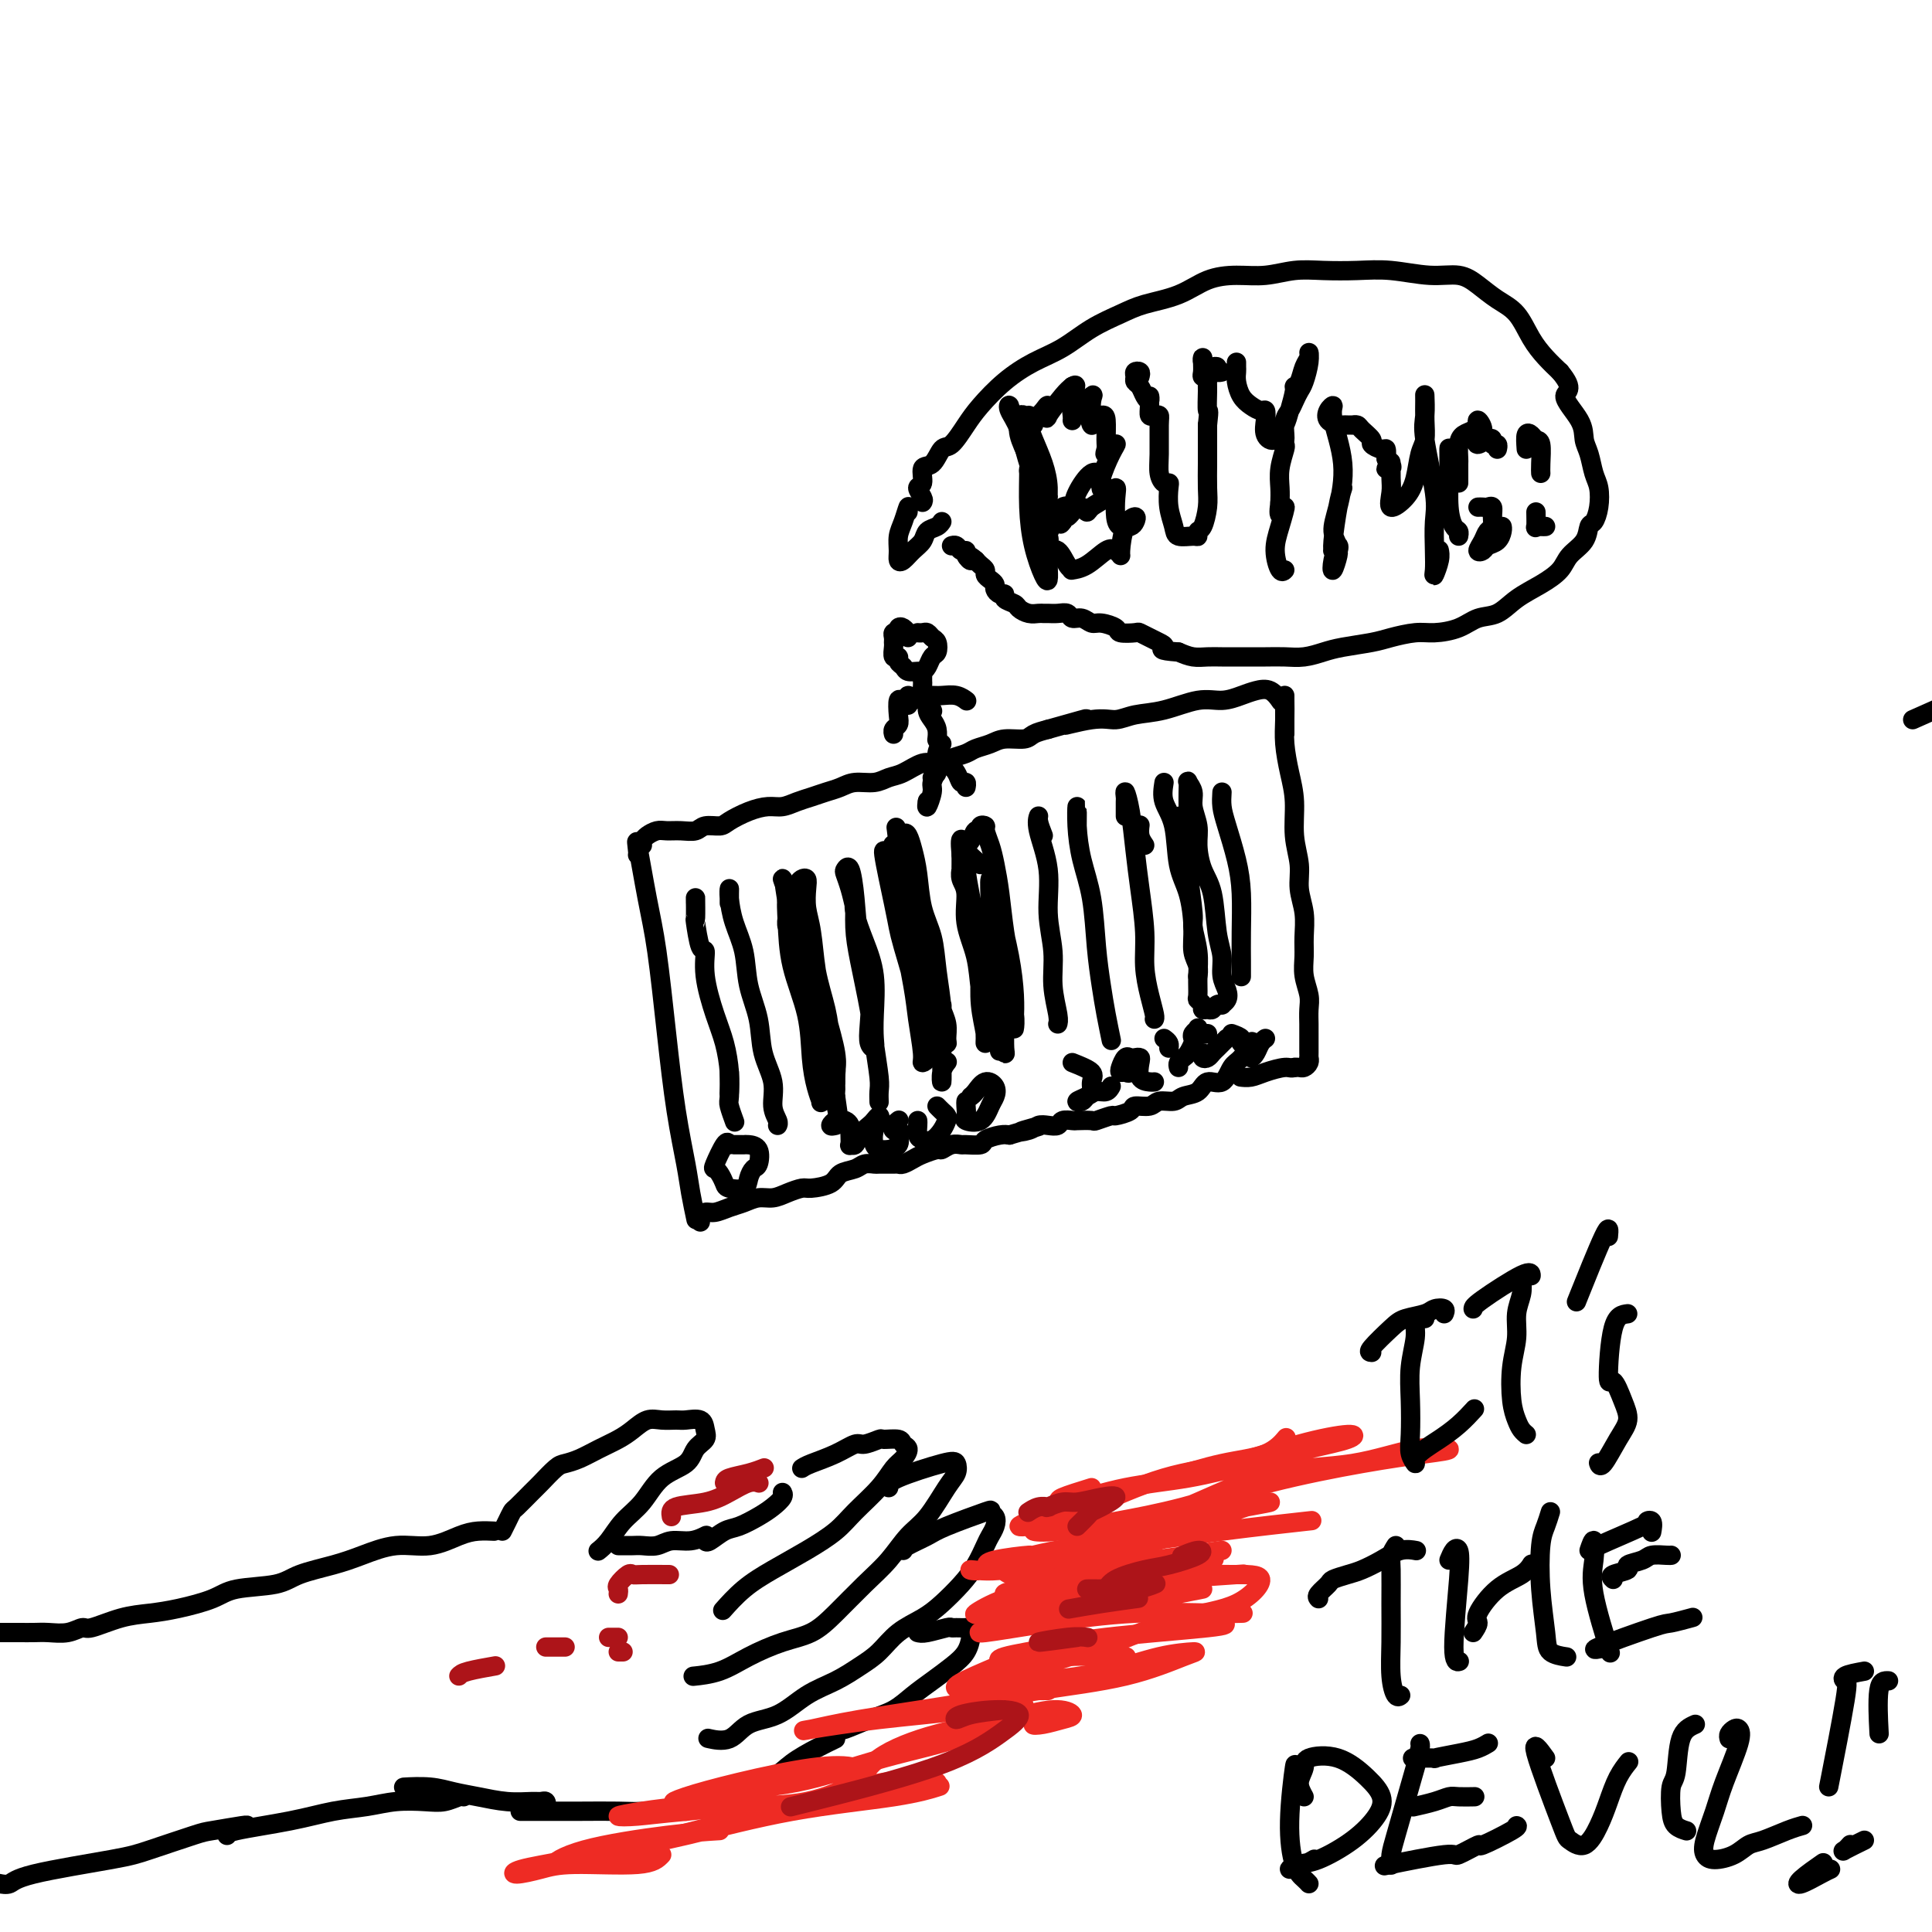 <svg viewBox='0 0 400 400' version='1.1' xmlns='http://www.w3.org/2000/svg' xmlns:xlink='http://www.w3.org/1999/xlink'><g fill='none' stroke='#000000' stroke-width='4' stroke-linecap='round' stroke-linejoin='round'><path d='M132,177c0.048,-0.036 0.096,-0.072 0,-1c-0.096,-0.928 -0.335,-2.749 0,-1c0.335,1.749 1.245,7.069 2,11c0.755,3.931 1.354,6.475 2,11c0.646,4.525 1.340,11.031 2,17c0.660,5.969 1.287,11.401 2,16c0.713,4.599 1.511,8.367 2,11c0.489,2.633 0.670,4.132 1,6c0.330,1.868 0.809,4.105 1,5c0.191,0.895 0.096,0.447 0,0'/><path d='M133,175c-0.519,0.091 -1.038,0.182 -1,0c0.038,-0.182 0.632,-0.638 1,-1c0.368,-0.362 0.511,-0.632 1,-1c0.489,-0.368 1.323,-0.835 2,-1c0.677,-0.165 1.197,-0.030 2,0c0.803,0.030 1.890,-0.047 3,0c1.110,0.047 2.242,0.216 3,0c0.758,-0.216 1.140,-0.818 2,-1c0.860,-0.182 2.197,0.057 3,0c0.803,-0.057 1.072,-0.411 2,-1c0.928,-0.589 2.517,-1.415 4,-2c1.483,-0.585 2.861,-0.930 4,-1c1.139,-0.070 2.037,0.136 3,0c0.963,-0.136 1.989,-0.615 3,-1c1.011,-0.385 2.007,-0.677 3,-1c0.993,-0.323 1.984,-0.678 3,-1c1.016,-0.322 2.056,-0.610 3,-1c0.944,-0.390 1.793,-0.883 3,-1c1.207,-0.117 2.774,0.141 4,0c1.226,-0.141 2.113,-0.682 3,-1c0.887,-0.318 1.775,-0.414 3,-1c1.225,-0.586 2.789,-1.663 4,-2c1.211,-0.337 2.071,0.065 3,0c0.929,-0.065 1.927,-0.596 3,-1c1.073,-0.404 2.220,-0.682 3,-1c0.780,-0.318 1.191,-0.677 2,-1c0.809,-0.323 2.015,-0.612 3,-1c0.985,-0.388 1.749,-0.877 3,-1c1.251,-0.123 2.991,0.121 4,0c1.009,-0.121 1.288,-0.606 2,-1c0.712,-0.394 1.856,-0.697 3,-1'/><path d='M217,151c13.666,-3.875 5.832,-1.562 4,-1c-1.832,0.562 2.336,-0.628 5,-1c2.664,-0.372 3.822,0.073 5,0c1.178,-0.073 2.377,-0.663 4,-1c1.623,-0.337 3.669,-0.419 6,-1c2.331,-0.581 4.945,-1.660 7,-2c2.055,-0.340 3.549,0.060 5,0c1.451,-0.060 2.858,-0.580 4,-1c1.142,-0.420 2.017,-0.742 3,-1c0.983,-0.258 2.072,-0.454 3,0c0.928,0.454 1.694,1.558 2,2c0.306,0.442 0.153,0.221 0,0'/><path d='M145,253c-0.072,-0.303 -0.144,-0.606 0,-1c0.144,-0.394 0.503,-0.880 1,-1c0.497,-0.120 1.133,0.126 2,0c0.867,-0.126 1.964,-0.625 3,-1c1.036,-0.375 2.011,-0.626 3,-1c0.989,-0.374 1.992,-0.870 3,-1c1.008,-0.130 2.021,0.107 3,0c0.979,-0.107 1.924,-0.557 3,-1c1.076,-0.443 2.284,-0.878 3,-1c0.716,-0.122 0.940,0.069 2,0c1.060,-0.069 2.957,-0.397 4,-1c1.043,-0.603 1.233,-1.482 2,-2c0.767,-0.518 2.111,-0.675 3,-1c0.889,-0.325 1.324,-0.819 2,-1c0.676,-0.181 1.595,-0.048 2,0c0.405,0.048 0.297,0.010 1,0c0.703,-0.010 2.217,0.009 3,0c0.783,-0.009 0.833,-0.045 1,0c0.167,0.045 0.450,0.171 1,0c0.550,-0.171 1.368,-0.638 2,-1c0.632,-0.362 1.077,-0.619 2,-1c0.923,-0.381 2.325,-0.887 3,-1c0.675,-0.113 0.623,0.167 1,0c0.377,-0.167 1.184,-0.779 2,-1c0.816,-0.221 1.640,-0.049 2,0c0.360,0.049 0.257,-0.026 1,0c0.743,0.026 2.333,0.151 3,0c0.667,-0.151 0.410,-0.579 1,-1c0.590,-0.421 2.026,-0.835 3,-1c0.974,-0.165 1.487,-0.083 2,0'/><path d='M209,235c10.546,-3.027 4.910,-1.595 3,-1c-1.910,0.595 -0.093,0.352 1,0c1.093,-0.352 1.463,-0.812 2,-1c0.537,-0.188 1.241,-0.103 2,0c0.759,0.103 1.574,0.223 2,0c0.426,-0.223 0.465,-0.791 1,-1c0.535,-0.209 1.566,-0.060 2,0c0.434,0.060 0.271,0.031 1,0c0.729,-0.031 2.350,-0.064 3,0c0.650,0.064 0.329,0.223 1,0c0.671,-0.223 2.333,-0.829 3,-1c0.667,-0.171 0.337,0.094 1,0c0.663,-0.094 2.317,-0.546 3,-1c0.683,-0.454 0.394,-0.910 1,-1c0.606,-0.090 2.106,0.184 3,0c0.894,-0.184 1.183,-0.828 2,-1c0.817,-0.172 2.162,0.128 3,0c0.838,-0.128 1.169,-0.686 2,-1c0.831,-0.314 2.162,-0.386 3,-1c0.838,-0.614 1.185,-1.769 2,-2c0.815,-0.231 2.100,0.463 3,0c0.900,-0.463 1.417,-2.083 2,-3c0.583,-0.917 1.234,-1.132 2,-2c0.766,-0.868 1.647,-2.391 2,-3c0.353,-0.609 0.176,-0.305 0,0'/><path d='M266,152c0.000,-0.243 0.000,-0.486 0,-1c-0.000,-0.514 -0.000,-1.300 0,-2c0.000,-0.700 0.000,-1.315 0,-2c-0.000,-0.685 -0.001,-1.441 0,-2c0.001,-0.559 0.003,-0.920 0,-1c-0.003,-0.080 -0.011,0.121 0,1c0.011,0.879 0.040,2.435 0,4c-0.040,1.565 -0.150,3.138 0,5c0.150,1.862 0.561,4.013 1,6c0.439,1.987 0.906,3.811 1,6c0.094,2.189 -0.185,4.742 0,7c0.185,2.258 0.834,4.221 1,6c0.166,1.779 -0.153,3.374 0,5c0.153,1.626 0.777,3.282 1,5c0.223,1.718 0.046,3.499 0,5c-0.046,1.501 0.040,2.724 0,4c-0.040,1.276 -0.207,2.607 0,4c0.207,1.393 0.788,2.848 1,4c0.212,1.152 0.057,2.000 0,3c-0.057,1.000 -0.015,2.153 0,3c0.015,0.847 0.004,1.389 0,2c-0.004,0.611 -0.000,1.291 0,2c0.000,0.709 -0.003,1.448 0,2c0.003,0.552 0.012,0.919 0,1c-0.012,0.081 -0.045,-0.122 0,0c0.045,0.122 0.167,0.569 0,1c-0.167,0.431 -0.622,0.847 -1,1c-0.378,0.153 -0.679,0.044 -1,0c-0.321,-0.044 -0.660,-0.022 -1,0'/><path d='M268,221c-0.715,0.265 -1.001,-0.073 -2,0c-0.999,0.073 -2.711,0.556 -4,1c-1.289,0.444 -2.155,0.850 -3,1c-0.845,0.150 -1.670,0.043 -2,0c-0.330,-0.043 -0.165,-0.021 0,0'/><path d='M144,187c-0.006,-0.886 -0.011,-1.771 0,-1c0.011,0.771 0.040,3.199 0,4c-0.040,0.801 -0.149,-0.027 0,1c0.149,1.027 0.554,3.907 1,5c0.446,1.093 0.932,0.399 1,1c0.068,0.601 -0.283,2.498 0,5c0.283,2.502 1.200,5.610 2,8c0.800,2.390 1.482,4.063 2,6c0.518,1.937 0.870,4.137 1,6c0.130,1.863 0.037,3.389 0,4c-0.037,0.611 -0.019,0.305 0,0'/><path d='M151,222c0.030,1.978 0.061,3.955 0,5c-0.061,1.045 -0.212,1.156 0,2c0.212,0.844 0.788,2.419 1,3c0.212,0.581 0.061,0.166 0,0c-0.061,-0.166 -0.030,-0.083 0,0'/><path d='M151,187c-0.004,-0.702 -0.008,-1.404 0,-2c0.008,-0.596 0.028,-1.085 0,-1c-0.028,0.085 -0.106,0.743 0,2c0.106,1.257 0.394,3.111 1,5c0.606,1.889 1.529,3.813 2,6c0.471,2.187 0.489,4.637 1,7c0.511,2.363 1.514,4.640 2,7c0.486,2.360 0.456,4.804 1,7c0.544,2.196 1.662,4.144 2,6c0.338,1.856 -0.105,3.621 0,5c0.105,1.379 0.759,2.371 1,3c0.241,0.629 0.069,0.894 0,1c-0.069,0.106 -0.034,0.053 0,0'/><path d='M164,187c-0.943,-2.263 -1.886,-4.526 -2,-5c-0.114,-0.474 0.600,0.843 1,3c0.400,2.157 0.485,5.156 1,8c0.515,2.844 1.459,5.533 2,8c0.541,2.467 0.681,4.711 1,7c0.319,2.289 0.819,4.624 1,6c0.181,1.376 0.043,1.792 0,2c-0.043,0.208 0.009,0.207 0,0c-0.009,-0.207 -0.078,-0.619 0,-2c0.078,-1.381 0.304,-3.732 0,-6c-0.304,-2.268 -1.140,-4.452 -2,-7c-0.860,-2.548 -1.746,-5.459 -2,-8c-0.254,-2.541 0.125,-4.711 0,-6c-0.125,-1.289 -0.752,-1.697 -1,-1c-0.248,0.697 -0.116,2.500 0,5c0.116,2.500 0.217,5.697 1,9c0.783,3.303 2.248,6.713 3,10c0.752,3.287 0.790,6.453 1,9c0.210,2.547 0.593,4.475 1,6c0.407,1.525 0.838,2.645 1,3c0.162,0.355 0.055,-0.057 0,0c-0.055,0.057 -0.059,0.584 0,0c0.059,-0.584 0.180,-2.277 0,-4c-0.180,-1.723 -0.660,-3.476 -1,-5c-0.340,-1.524 -0.540,-2.821 -1,-5c-0.460,-2.179 -1.181,-5.242 -2,-8c-0.819,-2.758 -1.736,-5.210 -2,-7c-0.264,-1.790 0.125,-2.916 0,-4c-0.125,-1.084 -0.766,-2.126 -1,-3c-0.234,-0.874 -0.063,-1.582 0,-2c0.063,-0.418 0.018,-0.548 0,-1c-0.018,-0.452 -0.009,-1.226 0,-2'/><path d='M163,187c-1.066,-6.526 -0.230,-2.340 0,-1c0.230,1.340 -0.146,-0.166 0,-1c0.146,-0.834 0.813,-0.995 1,-1c0.187,-0.005 -0.107,0.147 0,0c0.107,-0.147 0.616,-0.592 1,-1c0.384,-0.408 0.642,-0.780 1,-1c0.358,-0.220 0.816,-0.288 1,0c0.184,0.288 0.095,0.932 0,2c-0.095,1.068 -0.194,2.560 0,4c0.194,1.440 0.683,2.829 1,5c0.317,2.171 0.463,5.124 1,8c0.537,2.876 1.464,5.676 2,8c0.536,2.324 0.679,4.173 1,6c0.321,1.827 0.820,3.633 1,5c0.180,1.367 0.043,2.294 0,3c-0.043,0.706 0.010,1.189 0,1c-0.010,-0.189 -0.082,-1.050 0,-2c0.082,-0.950 0.320,-1.987 0,-4c-0.320,-2.013 -1.196,-5.000 -2,-8c-0.804,-3.000 -1.537,-6.012 -2,-9c-0.463,-2.988 -0.657,-5.952 -1,-8c-0.343,-2.048 -0.835,-3.181 -1,-4c-0.165,-0.819 -0.004,-1.325 0,-1c0.004,0.325 -0.150,1.479 0,3c0.150,1.521 0.604,3.407 1,6c0.396,2.593 0.735,5.891 1,9c0.265,3.109 0.456,6.029 1,9c0.544,2.971 1.441,5.992 2,8c0.559,2.008 0.779,3.004 1,4'/><path d='M173,227c1.082,7.278 0.286,2.971 0,1c-0.286,-1.971 -0.063,-1.608 0,-2c0.063,-0.392 -0.036,-1.541 0,-3c0.036,-1.459 0.205,-3.228 0,-4c-0.205,-0.772 -0.783,-0.547 -1,0c-0.217,0.547 -0.072,1.414 0,3c0.072,1.586 0.071,3.889 0,5c-0.071,1.111 -0.211,1.030 0,1c0.211,-0.030 0.775,-0.009 1,0c0.225,0.009 0.113,0.004 0,0'/><path d='M177,188c-0.316,-1.372 -0.631,-2.745 -1,-4c-0.369,-1.255 -0.791,-2.394 -1,-3c-0.209,-0.606 -0.206,-0.679 0,-1c0.206,-0.321 0.616,-0.890 1,0c0.384,0.890 0.743,3.240 1,6c0.257,2.760 0.412,5.932 1,9c0.588,3.068 1.608,6.033 2,9c0.392,2.967 0.157,5.935 0,8c-0.157,2.065 -0.237,3.226 0,4c0.237,0.774 0.790,1.160 1,1c0.210,-0.160 0.077,-0.868 0,-2c-0.077,-1.132 -0.097,-2.689 0,-5c0.097,-2.311 0.313,-5.376 0,-8c-0.313,-2.624 -1.154,-4.808 -2,-7c-0.846,-2.192 -1.698,-4.391 -2,-6c-0.302,-1.609 -0.054,-2.629 0,-2c0.054,0.629 -0.087,2.907 0,5c0.087,2.093 0.402,4.002 1,7c0.598,2.998 1.481,7.084 2,10c0.519,2.916 0.675,4.662 1,7c0.325,2.338 0.819,5.267 1,7c0.181,1.733 0.048,2.269 0,3c-0.048,0.731 -0.013,1.658 0,2c0.013,0.342 0.004,0.098 0,0c-0.004,-0.098 -0.002,-0.049 0,0'/><path d='M184,178c-0.623,-1.423 -1.246,-2.847 -1,-1c0.246,1.847 1.362,6.963 2,10c0.638,3.037 0.798,3.994 1,5c0.202,1.006 0.447,2.062 1,4c0.553,1.938 1.416,4.757 2,7c0.584,2.243 0.890,3.908 1,5c0.110,1.092 0.023,1.611 0,2c-0.023,0.389 0.018,0.648 0,0c-0.018,-0.648 -0.095,-2.202 0,-4c0.095,-1.798 0.363,-3.839 0,-6c-0.363,-2.161 -1.359,-4.441 -2,-7c-0.641,-2.559 -0.929,-5.395 -1,-7c-0.071,-1.605 0.076,-1.979 0,-1c-0.076,0.979 -0.375,3.310 0,7c0.375,3.690 1.425,8.738 2,12c0.575,3.262 0.676,4.736 1,7c0.324,2.264 0.872,5.317 1,7c0.128,1.683 -0.165,1.994 0,2c0.165,0.006 0.788,-0.295 1,-1c0.212,-0.705 0.011,-1.814 0,-3c-0.011,-1.186 0.166,-2.450 0,-4c-0.166,-1.550 -0.675,-3.387 -1,-6c-0.325,-2.613 -0.464,-6.002 -1,-9c-0.536,-2.998 -1.468,-5.606 -2,-8c-0.532,-2.394 -0.665,-4.575 -1,-6c-0.335,-1.425 -0.871,-2.095 -1,-3c-0.129,-0.905 0.151,-2.047 0,-3c-0.151,-0.953 -0.733,-1.718 -1,-2c-0.267,-0.282 -0.219,-0.081 0,0c0.219,0.081 0.610,0.040 1,0'/><path d='M186,175c-0.821,-6.827 -0.374,-2.394 0,-1c0.374,1.394 0.677,-0.249 1,-1c0.323,-0.751 0.668,-0.608 1,0c0.332,0.608 0.652,1.681 1,3c0.348,1.319 0.724,2.883 1,5c0.276,2.117 0.451,4.787 1,7c0.549,2.213 1.471,3.970 2,6c0.529,2.030 0.663,4.332 1,7c0.337,2.668 0.876,5.701 1,8c0.124,2.299 -0.167,3.864 0,5c0.167,1.136 0.791,1.845 1,2c0.209,0.155 0.003,-0.242 0,-1c-0.003,-0.758 0.195,-1.877 0,-3c-0.195,-1.123 -0.784,-2.252 -1,-3c-0.216,-0.748 -0.057,-1.116 0,-1c0.057,0.116 0.014,0.715 0,2c-0.014,1.285 -0.000,3.255 0,5c0.000,1.745 -0.014,3.266 0,5c0.014,1.734 0.055,3.681 0,4c-0.055,0.319 -0.207,-0.991 0,-2c0.207,-1.009 0.773,-1.717 1,-2c0.227,-0.283 0.113,-0.142 0,0'/><path d='M203,179c-1.282,-1.079 -2.564,-2.157 -3,-3c-0.436,-0.843 -0.027,-1.450 0,-1c0.027,0.450 -0.329,1.959 0,5c0.329,3.041 1.343,7.615 2,11c0.657,3.385 0.957,5.581 1,8c0.043,2.419 -0.171,5.061 0,7c0.171,1.939 0.725,3.174 1,3c0.275,-0.174 0.269,-1.756 0,-3c-0.269,-1.244 -0.800,-2.149 -1,-3c-0.200,-0.851 -0.068,-1.649 0,-2c0.068,-0.351 0.071,-0.254 0,1c-0.071,1.254 -0.215,3.665 0,6c0.215,2.335 0.791,4.593 1,6c0.209,1.407 0.053,1.961 0,2c-0.053,0.039 -0.002,-0.437 0,-1c0.002,-0.563 -0.046,-1.212 0,-2c0.046,-0.788 0.185,-1.716 0,-3c-0.185,-1.284 -0.694,-2.924 -1,-5c-0.306,-2.076 -0.408,-4.588 -1,-7c-0.592,-2.412 -1.675,-4.722 -2,-7c-0.325,-2.278 0.109,-4.522 0,-6c-0.109,-1.478 -0.761,-2.189 -1,-3c-0.239,-0.811 -0.064,-1.723 0,-2c0.064,-0.277 0.017,0.080 0,0c-0.017,-0.080 -0.005,-0.599 0,-1c0.005,-0.401 0.001,-0.686 0,-1c-0.001,-0.314 -0.001,-0.657 0,-1'/><path d='M199,177c-0.546,-5.890 0.589,-2.116 1,-1c0.411,1.116 0.099,-0.427 0,-1c-0.099,-0.573 0.016,-0.177 0,0c-0.016,0.177 -0.163,0.135 0,0c0.163,-0.135 0.636,-0.362 1,-1c0.364,-0.638 0.619,-1.686 1,-2c0.381,-0.314 0.890,0.106 1,0c0.110,-0.106 -0.178,-0.739 0,-1c0.178,-0.261 0.821,-0.149 1,0c0.179,0.149 -0.107,0.334 0,1c0.107,0.666 0.607,1.814 1,3c0.393,1.186 0.679,2.410 1,4c0.321,1.590 0.678,3.544 1,6c0.322,2.456 0.608,5.413 1,8c0.392,2.587 0.889,4.805 1,7c0.111,2.195 -0.166,4.369 0,6c0.166,1.631 0.775,2.720 1,4c0.225,1.280 0.068,2.752 0,3c-0.068,0.248 -0.045,-0.726 0,-2c0.045,-1.274 0.113,-2.846 0,-5c-0.113,-2.154 -0.408,-4.889 -1,-8c-0.592,-3.111 -1.480,-6.597 -2,-9c-0.520,-2.403 -0.673,-3.723 -1,-5c-0.327,-1.277 -0.830,-2.509 -1,-2c-0.170,0.509 -0.007,2.761 0,5c0.007,2.239 -0.142,4.466 0,7c0.142,2.534 0.577,5.374 1,8c0.423,2.626 0.835,5.036 1,7c0.165,1.964 0.082,3.482 0,5'/><path d='M207,214c0.094,5.258 -0.171,3.403 0,3c0.171,-0.403 0.778,0.645 1,1c0.222,0.355 0.060,0.017 0,-1c-0.060,-1.017 -0.016,-2.714 0,-4c0.016,-1.286 0.004,-2.163 0,-3c-0.004,-0.837 -0.001,-1.636 0,-2c0.001,-0.364 0.000,-0.293 0,0c-0.000,0.293 -0.000,0.810 0,1c0.000,0.190 0.000,0.054 0,0c-0.000,-0.054 -0.000,-0.027 0,0'/><path d='M216,173c-0.440,-1.113 -0.879,-2.226 -1,-3c-0.121,-0.774 0.077,-1.210 0,-1c-0.077,0.210 -0.428,1.064 0,3c0.428,1.936 1.635,4.952 2,8c0.365,3.048 -0.112,6.127 0,9c0.112,2.873 0.815,5.541 1,8c0.185,2.459 -0.146,4.711 0,7c0.146,2.289 0.770,4.616 1,6c0.230,1.384 0.066,1.824 0,2c-0.066,0.176 -0.033,0.088 0,0'/><path d='M223,171c0.016,-1.978 0.032,-3.957 0,-4c-0.032,-0.043 -0.111,1.849 0,4c0.111,2.151 0.411,4.562 1,7c0.589,2.438 1.468,4.903 2,8c0.532,3.097 0.717,6.826 1,10c0.283,3.174 0.664,5.792 1,8c0.336,2.208 0.626,4.004 1,6c0.374,1.996 0.831,4.191 1,5c0.169,0.809 0.048,0.231 0,0c-0.048,-0.231 -0.024,-0.116 0,0'/><path d='M233,169c-0.006,-1.204 -0.013,-2.407 0,-3c0.013,-0.593 0.045,-0.575 0,-1c-0.045,-0.425 -0.166,-1.295 0,-1c0.166,0.295 0.618,1.753 1,4c0.382,2.247 0.694,5.283 1,8c0.306,2.717 0.608,5.117 1,8c0.392,2.883 0.876,6.251 1,9c0.124,2.749 -0.110,4.880 0,7c0.110,2.120 0.566,4.228 1,6c0.434,1.772 0.848,3.208 1,4c0.152,0.792 0.044,0.941 0,1c-0.044,0.059 -0.022,0.030 0,0'/><path d='M237,175c-0.423,-0.619 -0.845,-1.238 -1,-2c-0.155,-0.762 -0.042,-1.667 0,-2c0.042,-0.333 0.012,-0.095 0,0c-0.012,0.095 -0.006,0.048 0,0'/><path d='M241,162c-0.210,1.331 -0.420,2.662 0,4c0.420,1.338 1.471,2.683 2,5c0.529,2.317 0.538,5.607 1,8c0.462,2.393 1.378,3.888 2,6c0.622,2.112 0.951,4.839 1,7c0.049,2.161 -0.183,3.756 0,5c0.183,1.244 0.781,2.137 1,3c0.219,0.863 0.059,1.695 0,2c-0.059,0.305 -0.016,0.082 0,0c0.016,-0.082 0.005,-0.023 0,0c-0.005,0.023 -0.002,0.012 0,0'/><path d='M246,179c-0.121,-0.002 -0.243,-0.003 0,2c0.243,2.003 0.850,6.011 1,8c0.150,1.989 -0.157,1.958 0,3c0.157,1.042 0.778,3.158 1,5c0.222,1.842 0.045,3.412 0,5c-0.045,1.588 0.044,3.196 0,4c-0.044,0.804 -0.219,0.805 0,1c0.219,0.195 0.832,0.584 1,1c0.168,0.416 -0.109,0.857 0,1c0.109,0.143 0.603,-0.014 1,0c0.397,0.014 0.698,0.197 1,0c0.302,-0.197 0.604,-0.776 1,-1c0.396,-0.224 0.887,-0.092 1,0c0.113,0.092 -0.151,0.146 0,0c0.151,-0.146 0.717,-0.492 1,-1c0.283,-0.508 0.284,-1.178 0,-2c-0.284,-0.822 -0.853,-1.797 -1,-3c-0.147,-1.203 0.128,-2.636 0,-4c-0.128,-1.364 -0.660,-2.661 -1,-5c-0.340,-2.339 -0.487,-5.721 -1,-8c-0.513,-2.279 -1.390,-3.453 -2,-5c-0.610,-1.547 -0.952,-3.465 -1,-5c-0.048,-1.535 0.197,-2.686 0,-4c-0.197,-1.314 -0.837,-2.792 -1,-4c-0.163,-1.208 0.153,-2.147 0,-3c-0.153,-0.853 -0.773,-1.620 -1,-2c-0.227,-0.380 -0.061,-0.371 0,0c0.061,0.371 0.017,1.106 0,2c-0.017,0.894 -0.009,1.947 0,3'/><path d='M246,167c-0.172,1.143 -0.102,2.502 0,4c0.102,1.498 0.238,3.135 0,4c-0.238,0.865 -0.848,0.959 -1,1c-0.152,0.041 0.156,0.029 0,-1c-0.156,-1.029 -0.774,-3.074 -1,-4c-0.226,-0.926 -0.061,-0.733 0,-1c0.061,-0.267 0.016,-0.995 0,-1c-0.016,-0.005 -0.005,0.713 0,1c0.005,0.287 0.002,0.144 0,0'/><path d='M253,164c-0.061,0.985 -0.121,1.970 0,3c0.121,1.030 0.425,2.106 1,4c0.575,1.894 1.422,4.606 2,7c0.578,2.394 0.887,4.470 1,7c0.113,2.530 0.030,5.513 0,8c-0.030,2.487 -0.008,4.477 0,6c0.008,1.523 0.002,2.578 0,3c-0.002,0.422 -0.001,0.211 0,0'/><path d='M151,237c-0.202,-0.427 -0.405,-0.854 -1,0c-0.595,0.854 -1.584,2.989 -2,4c-0.416,1.011 -0.259,0.899 0,1c0.259,0.101 0.618,0.414 1,1c0.382,0.586 0.785,1.446 1,2c0.215,0.554 0.243,0.803 1,1c0.757,0.197 2.243,0.344 3,0c0.757,-0.344 0.785,-1.178 1,-2c0.215,-0.822 0.619,-1.632 1,-2c0.381,-0.368 0.740,-0.295 1,-1c0.260,-0.705 0.420,-2.189 0,-3c-0.420,-0.811 -1.419,-0.949 -2,-1c-0.581,-0.051 -0.743,-0.014 -1,0c-0.257,0.014 -0.608,0.004 -1,0c-0.392,-0.004 -0.826,-0.001 -1,0c-0.174,0.001 -0.087,0.001 0,0'/><path d='M173,233c-0.512,0.115 -1.023,0.230 -1,0c0.023,-0.230 0.581,-0.804 1,-1c0.419,-0.196 0.701,-0.012 1,0c0.299,0.012 0.616,-0.147 1,0c0.384,0.147 0.834,0.599 1,1c0.166,0.401 0.048,0.750 0,1c-0.048,0.250 -0.025,0.401 0,1c0.025,0.599 0.052,1.646 0,2c-0.052,0.354 -0.183,0.015 0,0c0.183,-0.015 0.679,0.293 1,0c0.321,-0.293 0.465,-1.186 1,-2c0.535,-0.814 1.460,-1.548 2,-2c0.540,-0.452 0.693,-0.622 1,-1c0.307,-0.378 0.766,-0.963 1,-1c0.234,-0.037 0.243,0.473 0,1c-0.243,0.527 -0.739,1.070 -1,2c-0.261,0.930 -0.287,2.247 0,3c0.287,0.753 0.886,0.942 1,1c0.114,0.058 -0.258,-0.015 0,0c0.258,0.015 1.146,0.120 2,0c0.854,-0.120 1.672,-0.463 2,-1c0.328,-0.537 0.164,-1.269 0,-2'/><path d='M186,235c0.830,-0.548 0.405,-0.918 0,-1c-0.405,-0.082 -0.789,0.122 -1,0c-0.211,-0.122 -0.249,-0.571 0,-1c0.249,-0.429 0.785,-0.837 1,-1c0.215,-0.163 0.107,-0.082 0,0'/><path d='M190,232c0.018,0.223 0.036,0.446 0,1c-0.036,0.554 -0.125,1.438 0,2c0.125,0.562 0.465,0.803 1,1c0.535,0.197 1.265,0.351 2,0c0.735,-0.351 1.475,-1.208 2,-2c0.525,-0.792 0.834,-1.519 1,-2c0.166,-0.481 0.189,-0.717 0,-1c-0.189,-0.283 -0.589,-0.615 -1,-1c-0.411,-0.385 -0.832,-0.824 -1,-1c-0.168,-0.176 -0.084,-0.088 0,0'/><path d='M200,228c-0.021,0.221 -0.041,0.442 0,1c0.041,0.558 0.144,1.454 0,2c-0.144,0.546 -0.534,0.743 0,1c0.534,0.257 1.994,0.575 3,0c1.006,-0.575 1.559,-2.042 2,-3c0.441,-0.958 0.769,-1.405 1,-2c0.231,-0.595 0.363,-1.336 0,-2c-0.363,-0.664 -1.221,-1.250 -2,-1c-0.779,0.250 -1.479,1.337 -2,2c-0.521,0.663 -0.863,0.904 -1,1c-0.137,0.096 -0.068,0.048 0,0'/><path d='M222,220c1.697,0.673 3.395,1.347 4,2c0.605,0.653 0.118,1.286 0,2c-0.118,0.714 0.132,1.509 0,2c-0.132,0.491 -0.646,0.677 -1,1c-0.354,0.323 -0.547,0.781 -1,1c-0.453,0.219 -1.165,0.199 -1,0c0.165,-0.199 1.207,-0.575 2,-1c0.793,-0.425 1.336,-0.897 2,-1c0.664,-0.103 1.448,0.165 2,0c0.552,-0.165 0.872,-0.761 1,-1c0.128,-0.239 0.064,-0.119 0,0'/><path d='M236,220c0.089,-0.419 0.178,-0.838 0,-1c-0.178,-0.162 -0.623,-0.068 -1,0c-0.377,0.068 -0.687,0.109 -1,0c-0.313,-0.109 -0.631,-0.367 -1,0c-0.369,0.367 -0.790,1.360 -1,2c-0.210,0.640 -0.210,0.928 0,1c0.210,0.072 0.631,-0.071 1,0c0.369,0.071 0.686,0.355 1,0c0.314,-0.355 0.627,-1.349 1,-2c0.373,-0.651 0.808,-0.959 1,-1c0.192,-0.041 0.143,0.185 0,1c-0.143,0.815 -0.378,2.218 0,3c0.378,0.782 1.371,0.941 2,1c0.629,0.059 0.894,0.017 1,0c0.106,-0.017 0.053,-0.008 0,0'/><path d='M241,215c0.422,0.311 0.844,0.622 1,1c0.156,0.378 0.044,0.822 0,1c-0.044,0.178 -0.022,0.089 0,0'/><path d='M244,221c-0.091,-0.325 -0.182,-0.650 0,-1c0.182,-0.350 0.636,-0.723 1,-1c0.364,-0.277 0.637,-0.456 1,-1c0.363,-0.544 0.814,-1.453 1,-2c0.186,-0.547 0.105,-0.731 0,-1c-0.105,-0.269 -0.235,-0.622 0,-1c0.235,-0.378 0.834,-0.781 1,-1c0.166,-0.219 -0.100,-0.255 0,0c0.100,0.255 0.565,0.799 1,1c0.435,0.201 0.838,0.057 1,0c0.162,-0.057 0.081,-0.029 0,0'/><path d='M249,218c-0.089,0.399 -0.179,0.798 0,1c0.179,0.202 0.626,0.208 1,0c0.374,-0.208 0.675,-0.630 1,-1c0.325,-0.370 0.675,-0.687 1,-1c0.325,-0.313 0.626,-0.623 1,-1c0.374,-0.377 0.821,-0.822 1,-1c0.179,-0.178 0.089,-0.089 0,0'/><path d='M255,214c0.906,0.334 1.811,0.668 2,1c0.189,0.332 -0.339,0.661 0,1c0.339,0.339 1.544,0.687 2,1c0.456,0.313 0.165,0.592 0,1c-0.165,0.408 -0.202,0.946 0,1c0.202,0.054 0.642,-0.377 1,-1c0.358,-0.623 0.635,-1.437 1,-2c0.365,-0.563 0.819,-0.875 1,-1c0.181,-0.125 0.091,-0.062 0,0'/><path d='M188,132c-0.022,-0.451 -0.045,-0.902 0,-1c0.045,-0.098 0.157,0.156 0,0c-0.157,-0.156 -0.582,-0.722 -1,-1c-0.418,-0.278 -0.830,-0.268 -1,0c-0.170,0.268 -0.098,0.793 0,1c0.098,0.207 0.223,0.096 0,0c-0.223,-0.096 -0.793,-0.176 -1,0c-0.207,0.176 -0.052,0.607 0,1c0.052,0.393 -0.001,0.749 0,1c0.001,0.251 0.056,0.396 0,1c-0.056,0.604 -0.223,1.668 0,2c0.223,0.332 0.837,-0.069 1,0c0.163,0.069 -0.125,0.607 0,1c0.125,0.393 0.663,0.639 1,1c0.337,0.361 0.471,0.836 1,1c0.529,0.164 1.452,0.018 2,0c0.548,-0.018 0.722,0.094 1,0c0.278,-0.094 0.660,-0.392 1,-1c0.340,-0.608 0.638,-1.526 1,-2c0.362,-0.474 0.788,-0.505 1,-1c0.212,-0.495 0.211,-1.453 0,-2c-0.211,-0.547 -0.631,-0.682 -1,-1c-0.369,-0.318 -0.687,-0.817 -1,-1c-0.313,-0.183 -0.623,-0.049 -1,0c-0.377,0.049 -0.822,0.014 -1,0c-0.178,-0.014 -0.089,-0.007 0,0'/><path d='M191,140c-0.006,0.366 -0.012,0.732 0,1c0.012,0.268 0.042,0.436 0,1c-0.042,0.564 -0.156,1.522 0,2c0.156,0.478 0.580,0.475 1,1c0.420,0.525 0.834,1.579 1,2c0.166,0.421 0.083,0.211 0,0'/><path d='M192,146c0.145,-0.435 0.290,-0.871 0,-1c-0.290,-0.129 -1.016,0.048 -1,0c0.016,-0.048 0.775,-0.321 1,0c0.225,0.321 -0.083,1.235 0,2c0.083,0.765 0.558,1.380 1,2c0.442,0.620 0.850,1.244 1,2c0.150,0.756 0.043,1.645 0,2c-0.043,0.355 -0.021,0.178 0,0'/><path d='M195,154c-0.455,0.587 -0.910,1.175 -1,2c-0.090,0.825 0.186,1.888 0,3c-0.186,1.112 -0.834,2.273 -1,3c-0.166,0.727 0.151,1.020 0,2c-0.151,0.980 -0.772,2.649 -1,3c-0.228,0.351 -0.065,-0.614 0,-1c0.065,-0.386 0.033,-0.193 0,0'/><path d='M192,166c0.000,0.000 0.100,0.100 0.1,0.1'/><path d='M193,161c0.454,-0.341 0.908,-0.681 1,-1c0.092,-0.319 -0.179,-0.616 0,-1c0.179,-0.384 0.807,-0.855 1,-1c0.193,-0.145 -0.050,0.037 0,0c0.050,-0.037 0.392,-0.293 1,0c0.608,0.293 1.483,1.137 2,2c0.517,0.863 0.675,1.747 1,2c0.325,0.253 0.818,-0.124 1,0c0.182,0.124 0.052,0.750 0,1c-0.052,0.250 -0.026,0.125 0,0'/><path d='M188,146c-0.022,-0.274 -0.045,-0.547 0,-1c0.045,-0.453 0.157,-1.085 0,-1c-0.157,0.085 -0.582,0.887 -1,1c-0.418,0.113 -0.830,-0.463 -1,0c-0.170,0.463 -0.098,1.967 0,3c0.098,1.033 0.222,1.597 0,2c-0.222,0.403 -0.791,0.647 -1,1c-0.209,0.353 -0.060,0.815 0,1c0.060,0.185 0.030,0.092 0,0'/><path d='M189,145c0.359,-0.423 0.718,-0.846 1,-1c0.282,-0.154 0.486,-0.037 1,0c0.514,0.037 1.339,-0.004 2,0c0.661,0.004 1.158,0.054 2,0c0.842,-0.054 2.030,-0.210 3,0c0.970,0.210 1.723,0.787 2,1c0.277,0.213 0.079,0.061 0,0c-0.079,-0.061 -0.040,-0.030 0,0'/><path d='M188,106c0.083,-0.692 0.165,-1.383 0,-1c-0.165,0.383 -0.578,1.842 -1,3c-0.422,1.158 -0.854,2.017 -1,3c-0.146,0.983 -0.008,2.090 0,3c0.008,0.910 -0.115,1.624 0,2c0.115,0.376 0.468,0.413 1,0c0.532,-0.413 1.242,-1.277 2,-2c0.758,-0.723 1.562,-1.304 2,-2c0.438,-0.696 0.509,-1.506 1,-2c0.491,-0.494 1.401,-0.671 2,-1c0.599,-0.329 0.885,-0.808 1,-1c0.115,-0.192 0.057,-0.096 0,0'/><path d='M191,104c0.147,-0.203 0.294,-0.405 0,-1c-0.294,-0.595 -1.029,-1.582 -1,-2c0.029,-0.418 0.822,-0.266 1,-1c0.178,-0.734 -0.258,-2.352 0,-3c0.258,-0.648 1.211,-0.324 2,-1c0.789,-0.676 1.413,-2.350 2,-3c0.587,-0.650 1.138,-0.274 2,-1c0.862,-0.726 2.035,-2.552 3,-4c0.965,-1.448 1.722,-2.516 3,-4c1.278,-1.484 3.076,-3.384 5,-5c1.924,-1.616 3.975,-2.947 6,-4c2.025,-1.053 4.025,-1.828 6,-3c1.975,-1.172 3.927,-2.741 6,-4c2.073,-1.259 4.268,-2.208 6,-3c1.732,-0.792 3.000,-1.427 5,-2c2.000,-0.573 4.732,-1.086 7,-2c2.268,-0.914 4.071,-2.231 6,-3c1.929,-0.769 3.984,-0.990 6,-1c2.016,-0.010 3.992,0.192 6,0c2.008,-0.192 4.048,-0.779 6,-1c1.952,-0.221 3.817,-0.075 6,0c2.183,0.075 4.684,0.078 7,0c2.316,-0.078 4.446,-0.236 7,0c2.554,0.236 5.530,0.865 8,1c2.470,0.135 4.432,-0.225 6,0c1.568,0.225 2.741,1.036 4,2c1.259,0.964 2.605,2.082 4,3c1.395,0.918 2.838,1.638 4,3c1.162,1.362 2.044,3.367 3,5c0.956,1.633 1.988,2.895 3,4c1.012,1.105 2.006,2.052 3,3'/><path d='M323,77c3.306,3.979 1.071,3.927 1,5c-0.071,1.073 2.023,3.273 3,5c0.977,1.727 0.837,2.983 1,4c0.163,1.017 0.629,1.796 1,3c0.371,1.204 0.646,2.832 1,4c0.354,1.168 0.787,1.877 1,3c0.213,1.123 0.205,2.660 0,4c-0.205,1.340 -0.606,2.483 -1,3c-0.394,0.517 -0.782,0.407 -1,1c-0.218,0.593 -0.267,1.891 -1,3c-0.733,1.109 -2.152,2.031 -3,3c-0.848,0.969 -1.125,1.985 -2,3c-0.875,1.015 -2.347,2.030 -4,3c-1.653,0.970 -3.489,1.896 -5,3c-1.511,1.104 -2.699,2.386 -4,3c-1.301,0.614 -2.715,0.560 -4,1c-1.285,0.440 -2.442,1.375 -4,2c-1.558,0.625 -3.519,0.941 -5,1c-1.481,0.059 -2.482,-0.139 -4,0c-1.518,0.139 -3.553,0.615 -5,1c-1.447,0.385 -2.305,0.677 -4,1c-1.695,0.323 -4.227,0.675 -6,1c-1.773,0.325 -2.788,0.623 -4,1c-1.212,0.377 -2.621,0.833 -4,1c-1.379,0.167 -2.729,0.045 -4,0c-1.271,-0.045 -2.465,-0.011 -4,0c-1.535,0.011 -3.411,0.000 -5,0c-1.589,-0.000 -2.890,0.010 -4,0c-1.110,-0.010 -2.030,-0.041 -3,0c-0.970,0.041 -1.992,0.155 -3,0c-1.008,-0.155 -2.004,-0.577 -3,-1'/><path d='M244,135c-4.665,-0.332 -3.328,-0.664 -3,-1c0.328,-0.336 -0.354,-0.678 -1,-1c-0.646,-0.322 -1.256,-0.625 -2,-1c-0.744,-0.375 -1.621,-0.823 -2,-1c-0.379,-0.177 -0.262,-0.085 -1,0c-0.738,0.085 -2.333,0.162 -3,0c-0.667,-0.162 -0.406,-0.564 -1,-1c-0.594,-0.436 -2.042,-0.905 -3,-1c-0.958,-0.095 -1.425,0.185 -2,0c-0.575,-0.185 -1.257,-0.834 -2,-1c-0.743,-0.166 -1.547,0.152 -2,0c-0.453,-0.152 -0.554,-0.773 -1,-1c-0.446,-0.227 -1.235,-0.060 -2,0c-0.765,0.060 -1.504,0.013 -2,0c-0.496,-0.013 -0.747,0.008 -1,0c-0.253,-0.008 -0.506,-0.043 -1,0c-0.494,0.043 -1.228,0.165 -2,0c-0.772,-0.165 -1.583,-0.618 -2,-1c-0.417,-0.382 -0.441,-0.694 -1,-1c-0.559,-0.306 -1.652,-0.607 -2,-1c-0.348,-0.393 0.048,-0.879 0,-1c-0.048,-0.121 -0.539,0.122 -1,0c-0.461,-0.122 -0.893,-0.610 -1,-1c-0.107,-0.390 0.112,-0.682 0,-1c-0.112,-0.318 -0.555,-0.663 -1,-1c-0.445,-0.337 -0.893,-0.668 -1,-1c-0.107,-0.332 0.125,-0.666 0,-1c-0.125,-0.334 -0.607,-0.667 -1,-1c-0.393,-0.333 -0.696,-0.667 -1,-1'/><path d='M202,116c-1.864,-1.658 -1.024,-0.305 -1,0c0.024,0.305 -0.768,-0.440 -1,-1c-0.232,-0.560 0.095,-0.935 0,-1c-0.095,-0.065 -0.613,0.178 -1,0c-0.387,-0.178 -0.643,-0.779 -1,-1c-0.357,-0.221 -0.816,-0.063 -1,0c-0.184,0.063 -0.092,0.032 0,0'/><path d='M396,149c0.000,0.000 9.000,-4.000 9,-4'/><path d='M214,88c0.114,-0.427 0.229,-0.853 0,-1c-0.229,-0.147 -0.801,-0.014 -1,0c-0.199,0.014 -0.025,-0.090 0,0c0.025,0.090 -0.099,0.374 0,1c0.099,0.626 0.423,1.596 1,3c0.577,1.404 1.408,3.243 2,5c0.592,1.757 0.944,3.430 1,5c0.056,1.570 -0.185,3.035 0,4c0.185,0.965 0.796,1.428 1,2c0.204,0.572 0.002,1.253 0,1c-0.002,-0.253 0.195,-1.439 0,-2c-0.195,-0.561 -0.783,-0.497 -1,-1c-0.217,-0.503 -0.062,-1.572 0,-2c0.062,-0.428 0.031,-0.214 0,0'/><path d='M213,88c-0.002,-0.461 -0.005,-0.921 0,-1c0.005,-0.079 0.016,0.224 0,0c-0.016,-0.224 -0.061,-0.975 0,-1c0.061,-0.025 0.227,0.674 0,1c-0.227,0.326 -0.847,0.277 -1,0c-0.153,-0.277 0.161,-0.781 0,-1c-0.161,-0.219 -0.797,-0.151 -1,0c-0.203,0.151 0.026,0.386 0,1c-0.026,0.614 -0.309,1.606 0,3c0.309,1.394 1.208,3.190 2,5c0.792,1.810 1.477,3.633 2,5c0.523,1.367 0.883,2.277 1,3c0.117,0.723 -0.011,1.259 0,1c0.011,-0.259 0.161,-1.313 0,-2c-0.161,-0.687 -0.632,-1.005 -1,-2c-0.368,-0.995 -0.631,-2.666 -1,-4c-0.369,-1.334 -0.843,-2.332 -1,-3c-0.157,-0.668 0.004,-1.006 0,-1c-0.004,0.006 -0.173,0.356 0,2c0.173,1.644 0.687,4.582 1,7c0.313,2.418 0.424,4.316 1,6c0.576,1.684 1.618,3.152 2,4c0.382,0.848 0.103,1.074 0,1c-0.103,-0.074 -0.029,-0.450 0,-1c0.029,-0.550 0.015,-1.275 0,-2'/><path d='M217,109c0.807,2.852 -0.177,-1.517 -1,-4c-0.823,-2.483 -1.487,-3.079 -2,-4c-0.513,-0.921 -0.877,-2.167 -1,-3c-0.123,-0.833 -0.005,-1.255 0,0c0.005,1.255 -0.104,4.185 0,7c0.104,2.815 0.420,5.515 1,8c0.580,2.485 1.423,4.755 2,6c0.577,1.245 0.887,1.466 1,1c0.113,-0.466 0.030,-1.617 0,-3c-0.030,-1.383 -0.008,-2.997 0,-4c0.008,-1.003 0.002,-1.394 0,-2c-0.002,-0.606 -0.000,-1.428 0,-1c0.000,0.428 -0.001,2.106 0,3c0.001,0.894 0.005,1.004 0,1c-0.005,-0.004 -0.017,-0.121 0,-1c0.017,-0.879 0.064,-2.518 0,-4c-0.064,-1.482 -0.238,-2.805 -1,-5c-0.762,-2.195 -2.112,-5.261 -3,-8c-0.888,-2.739 -1.313,-5.151 -2,-7c-0.687,-1.849 -1.636,-3.135 -2,-4c-0.364,-0.865 -0.144,-1.310 0,-1c0.144,0.310 0.210,1.374 1,2c0.790,0.626 2.303,0.815 3,1c0.697,0.185 0.576,0.365 1,0c0.424,-0.365 1.391,-1.274 2,-2c0.609,-0.726 0.859,-1.269 1,-1c0.141,0.269 0.172,1.350 0,2c-0.172,0.650 -0.546,0.867 0,0c0.546,-0.867 2.013,-2.819 3,-4c0.987,-1.181 1.493,-1.590 2,-2'/><path d='M222,80c1.391,-0.851 0.370,0.521 0,2c-0.370,1.479 -0.089,3.066 0,4c0.089,0.934 -0.015,1.217 0,1c0.015,-0.217 0.148,-0.933 1,-2c0.852,-1.067 2.423,-2.485 3,-3c0.577,-0.515 0.161,-0.128 0,1c-0.161,1.128 -0.068,2.996 0,4c0.068,1.004 0.109,1.144 0,1c-0.109,-0.144 -0.368,-0.572 0,-1c0.368,-0.428 1.365,-0.855 2,-1c0.635,-0.145 0.910,-0.009 1,1c0.090,1.009 -0.006,2.890 0,4c0.006,1.110 0.113,1.449 0,2c-0.113,0.551 -0.447,1.314 0,1c0.447,-0.314 1.675,-1.704 2,-2c0.325,-0.296 -0.251,0.504 -1,2c-0.749,1.496 -1.669,3.690 -2,5c-0.331,1.310 -0.071,1.737 0,2c0.071,0.263 -0.046,0.363 0,0c0.046,-0.363 0.256,-1.189 0,-2c-0.256,-0.811 -0.980,-1.607 -2,-1c-1.020,0.607 -2.338,2.618 -3,4c-0.662,1.382 -0.667,2.134 -1,3c-0.333,0.866 -0.993,1.846 -1,2c-0.007,0.154 0.638,-0.519 1,-1c0.362,-0.481 0.439,-0.770 0,-1c-0.439,-0.230 -1.396,-0.402 -2,0c-0.604,0.402 -0.855,1.377 -1,2c-0.145,0.623 -0.184,0.892 0,1c0.184,0.108 0.592,0.054 1,0'/><path d='M220,108c-1.297,1.791 0.960,-1.733 2,-3c1.040,-1.267 0.862,-0.278 1,0c0.138,0.278 0.591,-0.155 1,0c0.409,0.155 0.775,0.897 1,1c0.225,0.103 0.308,-0.432 1,-1c0.692,-0.568 1.991,-1.168 3,-2c1.009,-0.832 1.727,-1.897 2,-2c0.273,-0.103 0.101,0.754 0,2c-0.101,1.246 -0.130,2.879 0,4c0.130,1.121 0.421,1.729 1,2c0.579,0.271 1.447,0.206 2,0c0.553,-0.206 0.790,-0.552 1,-1c0.210,-0.448 0.393,-0.999 0,-1c-0.393,-0.001 -1.364,0.547 -2,2c-0.636,1.453 -0.939,3.811 -1,5c-0.061,1.189 0.120,1.208 0,1c-0.120,-0.208 -0.539,-0.644 -1,-1c-0.461,-0.356 -0.963,-0.632 -2,0c-1.037,0.632 -2.609,2.172 -4,3c-1.391,0.828 -2.600,0.944 -3,1c-0.400,0.056 0.009,0.050 0,0c-0.009,-0.050 -0.437,-0.146 -1,-1c-0.563,-0.854 -1.261,-2.467 -2,-3c-0.739,-0.533 -1.518,0.015 -2,0c-0.482,-0.015 -0.665,-0.592 -1,-1c-0.335,-0.408 -0.821,-0.648 -1,-1c-0.179,-0.352 -0.051,-0.815 0,-1c0.051,-0.185 0.026,-0.093 0,0'/><path d='M236,78c0.115,-0.399 0.230,-0.798 0,-1c-0.230,-0.202 -0.805,-0.206 -1,0c-0.195,0.206 -0.010,0.621 0,1c0.010,0.379 -0.155,0.723 0,1c0.155,0.277 0.630,0.486 1,1c0.370,0.514 0.634,1.332 1,2c0.366,0.668 0.833,1.184 1,1c0.167,-0.184 0.035,-1.069 0,-1c-0.035,0.069 0.029,1.093 0,2c-0.029,0.907 -0.151,1.698 0,2c0.151,0.302 0.576,0.115 1,0c0.424,-0.115 0.849,-0.156 1,0c0.151,0.156 0.030,0.511 0,2c-0.030,1.489 0.031,4.112 0,6c-0.031,1.888 -0.153,3.039 0,4c0.153,0.961 0.580,1.731 1,2c0.420,0.269 0.831,0.037 1,0c0.169,-0.037 0.094,0.119 0,1c-0.094,0.881 -0.207,2.486 0,4c0.207,1.514 0.734,2.938 1,4c0.266,1.062 0.270,1.762 1,2c0.730,0.238 2.185,0.013 3,0c0.815,-0.013 0.989,0.186 1,0c0.011,-0.186 -0.141,-0.756 0,-1c0.141,-0.244 0.574,-0.163 1,-1c0.426,-0.837 0.846,-2.594 1,-4c0.154,-1.406 0.041,-2.462 0,-4c-0.041,-1.538 -0.011,-3.556 0,-5c0.011,-1.444 0.003,-2.312 0,-3c-0.003,-0.688 -0.001,-1.197 0,-2c0.001,-0.803 0.000,-1.902 0,-3'/><path d='M250,88c0.463,-4.023 0.120,-2.580 0,-3c-0.120,-0.420 -0.018,-2.703 0,-4c0.018,-1.297 -0.048,-1.608 0,-2c0.048,-0.392 0.209,-0.866 0,-1c-0.209,-0.134 -0.789,0.072 -1,0c-0.211,-0.072 -0.054,-0.422 0,-1c0.054,-0.578 0.003,-1.384 0,-2c-0.003,-0.616 0.042,-1.042 0,-1c-0.042,0.042 -0.170,0.551 0,1c0.170,0.449 0.638,0.838 1,1c0.362,0.162 0.619,0.096 1,0c0.381,-0.096 0.886,-0.222 1,0c0.114,0.222 -0.162,0.790 0,1c0.162,0.210 0.760,0.060 1,0c0.240,-0.060 0.120,-0.030 0,0'/><path d='M256,75c-0.005,0.349 -0.010,0.699 0,1c0.010,0.301 0.034,0.554 0,1c-0.034,0.446 -0.125,1.085 0,2c0.125,0.915 0.465,2.107 1,3c0.535,0.893 1.266,1.489 2,2c0.734,0.511 1.470,0.938 2,1c0.530,0.062 0.853,-0.241 1,0c0.147,0.241 0.119,1.028 0,2c-0.119,0.972 -0.329,2.131 0,3c0.329,0.869 1.198,1.449 2,1c0.802,-0.449 1.539,-1.925 2,-3c0.461,-1.075 0.648,-1.748 1,-3c0.352,-1.252 0.869,-3.084 1,-4c0.131,-0.916 -0.123,-0.916 0,-1c0.123,-0.084 0.622,-0.253 1,-1c0.378,-0.747 0.634,-2.071 1,-3c0.366,-0.929 0.841,-1.462 1,-2c0.159,-0.538 0.001,-1.081 0,-1c-0.001,0.081 0.155,0.784 0,2c-0.155,1.216 -0.620,2.943 -1,4c-0.380,1.057 -0.676,1.442 -1,2c-0.324,0.558 -0.675,1.287 -1,2c-0.325,0.713 -0.623,1.410 -1,2c-0.377,0.590 -0.832,1.073 -1,2c-0.168,0.927 -0.049,2.299 0,3c0.049,0.701 0.027,0.733 0,1c-0.027,0.267 -0.060,0.771 0,1c0.060,0.229 0.212,0.185 0,1c-0.212,0.815 -0.788,2.489 -1,4c-0.212,1.511 -0.061,2.860 0,4c0.061,1.140 0.030,2.070 0,3'/><path d='M265,104c-0.660,4.843 0.688,1.452 1,1c0.312,-0.452 -0.414,2.036 -1,4c-0.586,1.964 -1.033,3.403 -1,5c0.033,1.597 0.547,3.353 1,4c0.453,0.647 0.844,0.185 1,0c0.156,-0.185 0.078,-0.092 0,0'/><path d='M278,101c-0.307,0.959 -0.615,1.919 -1,4c-0.385,2.081 -0.848,5.284 -1,7c-0.152,1.716 0.008,1.947 0,2c-0.008,0.053 -0.185,-0.070 0,0c0.185,0.070 0.733,0.334 1,0c0.267,-0.334 0.253,-1.266 0,-1c-0.253,0.266 -0.746,1.730 -1,3c-0.254,1.270 -0.269,2.346 0,2c0.269,-0.346 0.820,-2.115 1,-3c0.180,-0.885 -0.013,-0.886 0,-1c0.013,-0.114 0.230,-0.341 0,-1c-0.230,-0.659 -0.908,-1.750 -1,-3c-0.092,-1.250 0.403,-2.659 1,-5c0.597,-2.341 1.297,-5.616 1,-9c-0.297,-3.384 -1.589,-6.879 -2,-9c-0.411,-2.121 0.061,-2.870 0,-3c-0.061,-0.130 -0.655,0.357 -1,1c-0.345,0.643 -0.442,1.440 0,2c0.442,0.560 1.424,0.882 2,1c0.576,0.118 0.746,0.031 1,0c0.254,-0.031 0.591,-0.006 1,0c0.409,0.006 0.888,-0.006 1,0c0.112,0.006 -0.144,0.029 0,0c0.144,-0.029 0.686,-0.109 1,0c0.314,0.109 0.399,0.406 1,1c0.601,0.594 1.716,1.485 2,2c0.284,0.515 -0.264,0.653 0,1c0.264,0.347 1.340,0.901 2,1c0.660,0.099 0.903,-0.257 1,0c0.097,0.257 0.049,1.129 0,2'/><path d='M287,95c1.796,1.677 0.285,1.870 0,2c-0.285,0.130 0.656,0.197 1,0c0.344,-0.197 0.090,-0.657 0,-1c-0.090,-0.343 -0.014,-0.570 0,0c0.014,0.570 -0.032,1.936 0,3c0.032,1.064 0.141,1.827 0,3c-0.141,1.173 -0.531,2.755 0,3c0.531,0.245 1.985,-0.846 3,-2c1.015,-1.154 1.593,-2.371 2,-4c0.407,-1.629 0.645,-3.669 1,-5c0.355,-1.331 0.828,-1.952 1,-3c0.172,-1.048 0.044,-2.524 0,-4c-0.044,-1.476 -0.004,-2.951 0,-4c0.004,-1.049 -0.027,-1.672 0,-1c0.027,0.672 0.112,2.640 0,4c-0.112,1.360 -0.422,2.111 0,5c0.422,2.889 1.576,7.915 2,11c0.424,3.085 0.117,4.229 0,6c-0.117,1.771 -0.046,4.170 0,6c0.046,1.830 0.065,3.093 0,4c-0.065,0.907 -0.213,1.460 0,1c0.213,-0.460 0.788,-1.931 1,-3c0.212,-1.069 0.061,-1.734 0,-2c-0.061,-0.266 -0.030,-0.133 0,0'/><path d='M300,96c0.002,-0.629 0.003,-1.258 0,-2c-0.003,-0.742 -0.011,-1.597 0,-1c0.011,0.597 0.041,2.647 0,5c-0.041,2.353 -0.155,5.009 0,7c0.155,1.991 0.578,3.317 1,4c0.422,0.683 0.845,0.722 1,1c0.155,0.278 0.044,0.794 0,1c-0.044,0.206 -0.022,0.103 0,0'/><path d='M302,100c-0.004,-1.654 -0.009,-3.307 0,-4c0.009,-0.693 0.030,-0.424 0,-1c-0.030,-0.576 -0.113,-1.995 0,-3c0.113,-1.005 0.421,-1.595 1,-2c0.579,-0.405 1.428,-0.624 2,-1c0.572,-0.376 0.868,-0.907 1,-1c0.132,-0.093 0.100,0.253 0,0c-0.100,-0.253 -0.269,-1.105 0,-1c0.269,0.105 0.976,1.165 1,2c0.024,0.835 -0.636,1.443 -1,2c-0.364,0.557 -0.434,1.062 0,1c0.434,-0.062 1.370,-0.693 2,-1c0.630,-0.307 0.953,-0.292 1,0c0.047,0.292 -0.183,0.862 0,1c0.183,0.138 0.780,-0.155 1,0c0.220,0.155 0.063,0.759 0,1c-0.063,0.241 -0.031,0.121 0,0'/><path d='M306,105c0.340,-0.012 0.680,-0.025 1,0c0.320,0.025 0.618,0.086 1,0c0.382,-0.086 0.846,-0.319 1,0c0.154,0.319 -0.002,1.189 0,2c0.002,0.811 0.161,1.563 0,2c-0.161,0.437 -0.644,0.559 -1,1c-0.356,0.441 -0.586,1.202 -1,2c-0.414,0.798 -1.011,1.633 -1,2c0.011,0.367 0.630,0.266 1,0c0.370,-0.266 0.491,-0.698 1,-1c0.509,-0.302 1.404,-0.473 2,-1c0.596,-0.527 0.891,-1.411 1,-2c0.109,-0.589 0.031,-0.883 0,-1c-0.031,-0.117 -0.016,-0.059 0,0'/><path d='M316,93c-0.091,-1.238 -0.182,-2.476 0,-3c0.182,-0.524 0.637,-0.333 1,0c0.363,0.333 0.633,0.807 1,1c0.367,0.193 0.830,0.103 1,1c0.170,0.897 0.046,2.780 0,4c-0.046,1.220 -0.013,1.777 0,2c0.013,0.223 0.007,0.111 0,0'/><path d='M318,106c0.022,1.268 0.045,2.536 0,3c-0.045,0.464 -0.156,0.124 0,0c0.156,-0.124 0.581,-0.033 1,0c0.419,0.033 0.834,0.010 1,0c0.166,-0.010 0.083,-0.005 0,0'/><path d='M1,338c-0.465,-0.000 -0.929,-0.000 -1,0c-0.071,0.000 0.252,0.001 1,0c0.748,-0.001 1.920,-0.005 3,0c1.080,0.005 2.068,0.017 3,0c0.932,-0.017 1.809,-0.064 3,0c1.191,0.064 2.698,0.238 4,0c1.302,-0.238 2.400,-0.889 3,-1c0.600,-0.111 0.702,0.318 2,0c1.298,-0.318 3.792,-1.385 6,-2c2.208,-0.615 4.131,-0.780 6,-1c1.869,-0.220 3.683,-0.496 6,-1c2.317,-0.504 5.136,-1.237 7,-2c1.864,-0.763 2.772,-1.555 5,-2c2.228,-0.445 5.777,-0.544 8,-1c2.223,-0.456 3.121,-1.269 5,-2c1.879,-0.731 4.740,-1.379 7,-2c2.260,-0.621 3.920,-1.214 6,-2c2.080,-0.786 4.579,-1.766 7,-2c2.421,-0.234 4.765,0.277 7,0c2.235,-0.277 4.362,-1.342 6,-2c1.638,-0.658 2.787,-0.908 4,-1c1.213,-0.092 2.489,-0.026 3,0c0.511,0.026 0.255,0.013 0,0'/><path d='M104,317c0.318,-0.627 0.636,-1.255 1,-2c0.364,-0.745 0.773,-1.608 1,-2c0.227,-0.392 0.273,-0.315 1,-1c0.727,-0.685 2.136,-2.133 3,-3c0.864,-0.867 1.182,-1.152 2,-2c0.818,-0.848 2.137,-2.258 3,-3c0.863,-0.742 1.270,-0.817 2,-1c0.730,-0.183 1.784,-0.473 3,-1c1.216,-0.527 2.593,-1.290 4,-2c1.407,-0.710 2.842,-1.367 4,-2c1.158,-0.633 2.038,-1.241 3,-2c0.962,-0.759 2.005,-1.669 3,-2c0.995,-0.331 1.940,-0.083 3,0c1.060,0.083 2.233,0.000 3,0c0.767,-0.000 1.127,0.082 2,0c0.873,-0.082 2.259,-0.328 3,0c0.741,0.328 0.838,1.230 1,2c0.162,0.770 0.389,1.409 0,2c-0.389,0.591 -1.395,1.133 -2,2c-0.605,0.867 -0.809,2.060 -2,3c-1.191,0.940 -3.370,1.629 -5,3c-1.630,1.371 -2.710,3.425 -4,5c-1.290,1.575 -2.789,2.669 -4,4c-1.211,1.331 -2.134,2.897 -3,4c-0.866,1.103 -1.676,1.744 -2,2c-0.324,0.256 -0.162,0.128 0,0'/><path d='M128,320c0.237,-0.002 0.474,-0.005 1,0c0.526,0.005 1.340,0.016 2,0c0.660,-0.016 1.165,-0.061 2,0c0.835,0.061 1.999,0.226 3,0c1.001,-0.226 1.837,-0.845 3,-1c1.163,-0.155 2.652,0.154 4,0c1.348,-0.154 2.555,-0.772 3,-1c0.445,-0.228 0.127,-0.065 0,0c-0.127,0.065 -0.064,0.033 0,0'/><path d='M146,319c0.147,0.209 0.294,0.418 1,0c0.706,-0.418 1.973,-1.463 3,-2c1.027,-0.537 1.816,-0.564 3,-1c1.184,-0.436 2.762,-1.280 4,-2c1.238,-0.720 2.136,-1.317 3,-2c0.864,-0.683 1.694,-1.453 2,-2c0.306,-0.547 0.087,-0.871 0,-1c-0.087,-0.129 -0.044,-0.065 0,0'/><path d='M166,304c0.391,-0.259 0.781,-0.518 2,-1c1.219,-0.482 3.266,-1.187 5,-2c1.734,-0.813 3.155,-1.735 4,-2c0.845,-0.265 1.115,0.128 2,0c0.885,-0.128 2.385,-0.778 3,-1c0.615,-0.222 0.345,-0.015 1,0c0.655,0.015 2.237,-0.163 3,0c0.763,0.163 0.709,0.667 1,1c0.291,0.333 0.927,0.493 1,1c0.073,0.507 -0.418,1.359 -1,2c-0.582,0.641 -1.255,1.069 -2,2c-0.745,0.931 -1.562,2.363 -3,4c-1.438,1.637 -3.496,3.479 -5,5c-1.504,1.521 -2.453,2.720 -4,4c-1.547,1.280 -3.694,2.641 -6,4c-2.306,1.359 -4.773,2.715 -7,4c-2.227,1.285 -4.215,2.500 -6,4c-1.785,1.500 -3.367,3.286 -4,4c-0.633,0.714 -0.316,0.357 0,0'/><path d='M184,308c-0.085,-0.518 -0.171,-1.037 2,-2c2.171,-0.963 6.598,-2.372 9,-3c2.402,-0.628 2.779,-0.476 3,0c0.221,0.476 0.286,1.278 0,2c-0.286,0.722 -0.924,1.366 -2,3c-1.076,1.634 -2.591,4.257 -4,6c-1.409,1.743 -2.714,2.607 -4,4c-1.286,1.393 -2.554,3.317 -4,5c-1.446,1.683 -3.071,3.125 -5,5c-1.929,1.875 -4.163,4.183 -6,6c-1.837,1.817 -3.278,3.142 -5,4c-1.722,0.858 -3.727,1.249 -6,2c-2.273,0.751 -4.816,1.861 -7,3c-2.184,1.139 -4.011,2.307 -6,3c-1.989,0.693 -4.140,0.912 -5,1c-0.860,0.088 -0.430,0.044 0,0'/><path d='M187,321c0.028,-0.233 0.055,-0.466 1,-1c0.945,-0.534 2.807,-1.370 4,-2c1.193,-0.630 1.718,-1.053 4,-2c2.282,-0.947 6.321,-2.419 8,-3c1.679,-0.581 0.998,-0.270 1,0c0.002,0.270 0.689,0.501 1,1c0.311,0.499 0.247,1.266 0,2c-0.247,0.734 -0.677,1.435 -1,2c-0.323,0.565 -0.539,0.994 -1,2c-0.461,1.006 -1.169,2.589 -2,4c-0.831,1.411 -1.786,2.650 -3,4c-1.214,1.350 -2.687,2.812 -4,4c-1.313,1.188 -2.467,2.103 -4,3c-1.533,0.897 -3.444,1.775 -5,3c-1.556,1.225 -2.756,2.797 -4,4c-1.244,1.203 -2.531,2.036 -4,3c-1.469,0.964 -3.119,2.059 -5,3c-1.881,0.941 -3.993,1.726 -6,3c-2.007,1.274 -3.908,3.035 -6,4c-2.092,0.965 -4.375,1.135 -6,2c-1.625,0.865 -2.591,2.425 -4,3c-1.409,0.575 -3.260,0.164 -4,0c-0.740,-0.164 -0.370,-0.082 0,0'/><path d='M190,338c0.418,0.113 0.837,0.227 2,0c1.163,-0.227 3.072,-0.794 4,-1c0.928,-0.206 0.875,-0.052 1,0c0.125,0.052 0.426,0.001 1,0c0.574,-0.001 1.420,0.047 2,0c0.580,-0.047 0.893,-0.190 1,0c0.107,0.190 0.006,0.711 0,1c-0.006,0.289 0.081,0.345 0,1c-0.081,0.655 -0.331,1.908 -1,3c-0.669,1.092 -1.759,2.021 -3,3c-1.241,0.979 -2.634,2.007 -4,3c-1.366,0.993 -2.706,1.951 -4,3c-1.294,1.049 -2.543,2.190 -4,3c-1.457,0.810 -3.123,1.289 -5,2c-1.877,0.711 -3.967,1.653 -5,2c-1.033,0.347 -1.009,0.099 -1,0c0.009,-0.099 0.005,-0.050 0,0'/><path d='M173,360c-1.207,0.582 -2.415,1.165 -4,2c-1.585,0.835 -3.549,1.923 -5,3c-1.451,1.077 -2.389,2.144 -4,3c-1.611,0.856 -3.895,1.500 -5,2c-1.105,0.500 -1.030,0.857 -1,1c0.030,0.143 0.015,0.071 0,0'/><path d='M164,368c-2.243,0.257 -4.485,0.514 -6,1c-1.515,0.486 -2.301,1.202 -4,2c-1.699,0.798 -4.311,1.678 -6,2c-1.689,0.322 -2.455,0.087 -3,0c-0.545,-0.087 -0.870,-0.025 -1,0c-0.130,0.025 -0.065,0.012 0,0'/><path d='M149,373c0.473,-0.006 0.946,-0.012 1,0c0.054,0.012 -0.310,0.042 -1,0c-0.690,-0.042 -1.707,-0.155 -3,0c-1.293,0.155 -2.863,0.577 -5,1c-2.137,0.423 -4.843,0.845 -7,1c-2.157,0.155 -3.766,0.041 -6,0c-2.234,-0.041 -5.094,-0.011 -8,0c-2.906,0.011 -5.859,0.003 -8,0c-2.141,-0.003 -3.469,-0.001 -4,0c-0.531,0.001 -0.266,0.000 0,0'/><path d='M112,374c0.401,0.114 0.801,0.227 1,0c0.199,-0.227 0.196,-0.796 0,-1c-0.196,-0.204 -0.586,-0.043 -1,0c-0.414,0.043 -0.853,-0.031 -2,0c-1.147,0.031 -3.002,0.166 -5,0c-1.998,-0.166 -4.139,-0.633 -6,-1c-1.861,-0.367 -3.441,-0.634 -5,-1c-1.559,-0.366 -3.098,-0.830 -5,-1c-1.902,-0.170 -4.166,-0.046 -5,0c-0.834,0.046 -0.238,0.013 0,0c0.238,-0.013 0.119,-0.007 0,0'/><path d='M96,372c-0.165,-0.111 -0.331,-0.223 -1,0c-0.669,0.223 -1.842,0.780 -3,1c-1.158,0.220 -2.302,0.103 -4,0c-1.698,-0.103 -3.951,-0.193 -6,0c-2.049,0.193 -3.894,0.668 -6,1c-2.106,0.332 -4.473,0.520 -7,1c-2.527,0.480 -5.213,1.252 -9,2c-3.787,0.748 -8.673,1.471 -11,2c-2.327,0.529 -2.093,0.866 -2,1c0.093,0.134 0.047,0.067 0,0'/><path d='M51,378c0.200,-0.104 0.400,-0.209 -1,0c-1.400,0.209 -4.399,0.731 -6,1c-1.601,0.269 -1.804,0.286 -4,1c-2.196,0.714 -6.386,2.125 -9,3c-2.614,0.875 -3.654,1.215 -8,2c-4.346,0.785 -12.000,2.014 -16,3c-4.000,0.986 -4.346,1.727 -5,2c-0.654,0.273 -1.615,0.078 -2,0c-0.385,-0.078 -0.192,-0.039 0,0'/></g>
<g fill='none' stroke='#EE2B24' stroke-width='4' stroke-linecap='round' stroke-linejoin='round'><path d='M213,316c-0.969,0.080 -1.937,0.160 -2,0c-0.063,-0.160 0.780,-0.561 2,-1c1.220,-0.439 2.819,-0.917 6,-2c3.181,-1.083 7.946,-2.771 12,-4c4.054,-1.229 7.399,-2.001 11,-3c3.601,-0.999 7.460,-2.227 11,-3c3.540,-0.773 6.761,-1.093 9,-2c2.239,-0.907 3.497,-2.402 4,-3c0.503,-0.598 0.252,-0.299 0,0'/><path d='M226,308c-2.468,0.765 -4.935,1.530 -6,2c-1.065,0.470 -0.727,0.646 -1,1c-0.273,0.354 -1.156,0.885 -1,1c0.156,0.115 1.350,-0.185 4,-1c2.650,-0.815 6.755,-2.144 11,-3c4.245,-0.856 8.629,-1.239 13,-2c4.371,-0.761 8.728,-1.899 13,-3c4.272,-1.101 8.459,-2.166 12,-3c3.541,-0.834 6.437,-1.436 8,-2c1.563,-0.564 1.793,-1.089 0,-1c-1.793,0.089 -5.610,0.791 -10,2c-4.390,1.209 -9.354,2.926 -14,4c-4.646,1.074 -8.972,1.505 -14,3c-5.028,1.495 -10.756,4.055 -15,6c-4.244,1.945 -7.004,3.274 -9,4c-1.996,0.726 -3.226,0.848 -3,1c0.226,0.152 1.910,0.332 5,0c3.090,-0.332 7.588,-1.178 12,-2c4.412,-0.822 8.739,-1.621 14,-3c5.261,-1.379 11.456,-3.339 18,-5c6.544,-1.661 13.438,-3.023 19,-4c5.562,-0.977 9.794,-1.569 13,-2c3.206,-0.431 5.388,-0.701 5,-1c-0.388,-0.299 -3.346,-0.626 -7,0c-3.654,0.626 -8.004,2.206 -13,3c-4.996,0.794 -10.639,0.804 -16,2c-5.361,1.196 -10.439,3.579 -16,6c-5.561,2.421 -11.603,4.881 -17,7c-5.397,2.119 -10.148,3.898 -14,5c-3.852,1.102 -6.806,1.527 -8,2c-1.194,0.473 -0.627,0.992 1,1c1.627,0.008 4.313,-0.496 7,-1'/><path d='M217,325c2.827,-0.607 5.895,-2.125 9,-3c3.105,-0.875 6.246,-1.109 10,-2c3.754,-0.891 8.121,-2.441 12,-4c3.879,-1.559 7.270,-3.127 10,-4c2.730,-0.873 4.800,-1.053 5,-1c0.200,0.053 -1.471,0.337 -5,1c-3.529,0.663 -8.915,1.704 -14,3c-5.085,1.296 -9.868,2.847 -15,4c-5.132,1.153 -10.613,1.906 -15,3c-4.387,1.094 -7.681,2.527 -10,3c-2.319,0.473 -3.664,-0.013 -3,0c0.664,0.013 3.338,0.527 7,0c3.662,-0.527 8.313,-2.093 13,-3c4.687,-0.907 9.409,-1.154 14,-2c4.591,-0.846 9.052,-2.291 12,-3c2.948,-0.709 4.383,-0.683 5,-1c0.617,-0.317 0.414,-0.977 -6,0c-6.414,0.977 -19.040,3.592 -26,5c-6.960,1.408 -8.255,1.608 -10,2c-1.745,0.392 -3.942,0.976 -5,1c-1.058,0.024 -0.979,-0.511 1,-1c1.979,-0.489 5.857,-0.934 7,-1c1.143,-0.066 -0.448,0.245 2,0c2.448,-0.245 8.934,-1.045 16,-2c7.066,-0.955 14.710,-2.065 22,-3c7.290,-0.935 14.226,-1.696 17,-2c2.774,-0.304 1.387,-0.152 0,0'/><path d='M253,321c-4.000,0.565 -8.001,1.129 -14,2c-5.999,0.871 -13.998,2.048 -18,3c-4.002,0.952 -4.009,1.681 -2,2c2.009,0.319 6.033,0.230 10,0c3.967,-0.230 7.876,-0.600 13,-1c5.124,-0.400 11.464,-0.828 14,-1c2.536,-0.172 1.268,-0.086 0,0'/><path d='M249,329c-5.679,1.121 -11.357,2.242 -17,3c-5.643,0.758 -11.249,1.152 -16,2c-4.751,0.848 -8.645,2.150 -11,3c-2.355,0.850 -3.170,1.247 -1,1c2.170,-0.247 7.325,-1.138 13,-2c5.675,-0.862 11.872,-1.695 18,-2c6.128,-0.305 12.188,-0.082 16,0c3.812,0.082 5.375,0.023 6,0c0.625,-0.023 0.313,-0.012 0,0'/><path d='M253,336c0.855,0.243 1.711,0.487 -3,1c-4.711,0.513 -14.988,1.297 -21,2c-6.012,0.703 -7.760,1.327 -11,2c-3.240,0.673 -7.973,1.396 -10,2c-2.027,0.604 -1.347,1.090 1,1c2.347,-0.090 6.363,-0.755 11,-1c4.637,-0.245 9.896,-0.070 12,0c2.104,0.070 1.052,0.035 0,0'/><path d='M217,350c-5.761,0.046 -11.522,0.093 -15,0c-3.478,-0.093 -4.675,-0.324 -4,-1c0.675,-0.676 3.220,-1.797 6,-3c2.780,-1.203 5.794,-2.486 7,-3c1.206,-0.514 0.603,-0.257 0,0'/><path d='M238,332c-6.294,-0.305 -12.588,-0.610 -17,-1c-4.412,-0.390 -6.941,-0.867 -9,-1c-2.059,-0.133 -3.647,0.076 -4,0c-0.353,-0.076 0.528,-0.439 3,-1c2.472,-0.561 6.536,-1.322 11,-2c4.464,-0.678 9.327,-1.273 14,-2c4.673,-0.727 9.155,-1.587 12,-2c2.845,-0.413 4.052,-0.379 3,0c-1.052,0.379 -4.363,1.105 -8,2c-3.637,0.895 -7.601,1.960 -12,3c-4.399,1.040 -9.234,2.055 -14,3c-4.766,0.945 -9.462,1.819 -10,2c-0.538,0.181 3.082,-0.330 7,-1c3.918,-0.670 8.133,-1.499 13,-2c4.867,-0.501 10.387,-0.673 14,-1c3.613,-0.327 5.318,-0.808 6,-1c0.682,-0.192 0.341,-0.096 0,0'/><path d='M241,330c-1.634,0.228 -3.269,0.456 -6,1c-2.731,0.544 -6.559,1.405 -11,2c-4.441,0.595 -9.494,0.926 -13,1c-3.506,0.074 -5.466,-0.109 -7,0c-1.534,0.109 -2.643,0.509 -2,0c0.643,-0.509 3.037,-1.927 6,-3c2.963,-1.073 6.495,-1.801 10,-2c3.505,-0.199 6.983,0.131 10,0c3.017,-0.131 5.572,-0.722 7,-1c1.428,-0.278 1.730,-0.243 1,0c-0.730,0.243 -2.492,0.693 -5,1c-2.508,0.307 -5.761,0.470 -9,1c-3.239,0.530 -6.465,1.425 -9,2c-2.535,0.575 -4.381,0.830 -6,1c-1.619,0.170 -3.012,0.257 -3,0c0.012,-0.257 1.429,-0.856 3,-1c1.571,-0.144 3.297,0.168 6,0c2.703,-0.168 6.384,-0.815 7,-1c0.616,-0.185 -1.833,0.091 -3,0c-1.167,-0.091 -1.052,-0.549 -1,-1c0.052,-0.451 0.042,-0.895 0,-1c-0.042,-0.105 -0.118,0.130 1,0c1.118,-0.130 3.428,-0.624 6,-1c2.572,-0.376 5.407,-0.634 9,-1c3.593,-0.366 7.945,-0.841 12,-1c4.055,-0.159 7.813,-0.004 11,0c3.187,0.004 5.803,-0.143 6,1c0.197,1.143 -2.024,3.577 -5,5c-2.976,1.423 -6.707,1.835 -11,3c-4.293,1.165 -9.146,3.082 -14,5'/><path d='M231,340c-6.997,2.207 -11.990,3.725 -16,5c-4.010,1.275 -7.037,2.307 -9,3c-1.963,0.693 -2.861,1.047 -1,1c1.861,-0.047 6.482,-0.496 11,-1c4.518,-0.504 8.935,-1.065 13,-2c4.065,-0.935 7.778,-2.245 11,-3c3.222,-0.755 5.951,-0.954 7,-1c1.049,-0.046 0.416,0.060 -2,1c-2.416,0.940 -6.615,2.714 -12,4c-5.385,1.286 -11.957,2.083 -18,3c-6.043,0.917 -11.556,1.952 -18,3c-6.444,1.048 -13.817,2.108 -19,3c-5.183,0.892 -8.174,1.617 -10,2c-1.826,0.383 -2.485,0.423 0,0c2.485,-0.423 8.116,-1.308 14,-2c5.884,-0.692 12.021,-1.191 18,-2c5.979,-0.809 11.801,-1.928 12,-1c0.199,0.928 -5.223,3.903 -11,6c-5.777,2.097 -11.908,3.317 -18,5c-6.092,1.683 -12.143,3.830 -18,5c-5.857,1.170 -11.519,1.364 -16,2c-4.481,0.636 -7.783,1.713 -9,2c-1.217,0.287 -0.351,-0.217 2,-1c2.351,-0.783 6.186,-1.845 11,-3c4.814,-1.155 10.607,-2.401 15,-3c4.393,-0.599 7.387,-0.550 9,0c1.613,0.550 1.845,1.601 0,3c-1.845,1.399 -5.766,3.146 -10,4c-4.234,0.854 -8.781,0.815 -13,1c-4.219,0.185 -8.109,0.592 -12,1'/><path d='M142,375c-5.840,0.524 -7.939,0.834 -10,1c-2.061,0.166 -4.086,0.188 -4,0c0.086,-0.188 2.281,-0.587 5,-1c2.719,-0.413 5.963,-0.842 9,-1c3.037,-0.158 5.868,-0.045 7,0c1.132,0.045 0.566,0.023 0,0'/><path d='M137,384c-0.815,0.866 -1.629,1.732 -5,2c-3.371,0.268 -9.298,-0.063 -13,0c-3.702,0.063 -5.177,0.519 -7,1c-1.823,0.481 -3.992,0.988 -5,1c-1.008,0.012 -0.854,-0.470 1,-1c1.854,-0.530 5.408,-1.109 10,-2c4.592,-0.891 10.220,-2.095 18,-4c7.780,-1.905 17.710,-4.513 24,-6c6.290,-1.487 8.940,-1.853 10,-2c1.060,-0.147 0.530,-0.073 0,0'/><path d='M149,379c-2.950,0.184 -5.900,0.368 -11,1c-5.100,0.632 -12.351,1.712 -17,3c-4.649,1.288 -6.697,2.784 -6,3c0.697,0.216 4.139,-0.850 9,-2c4.861,-1.150 11.142,-2.386 18,-4c6.858,-1.614 14.292,-3.608 22,-5c7.708,-1.392 15.691,-2.182 21,-3c5.309,-0.818 7.946,-1.662 9,-2c1.054,-0.338 0.527,-0.169 0,0'/><path d='M194,369c-3.168,0.031 -6.336,0.062 -8,0c-1.664,-0.062 -1.825,-0.218 -3,0c-1.175,0.218 -3.365,0.810 -4,0c-0.635,-0.810 0.283,-3.023 3,-5c2.717,-1.977 7.231,-3.718 12,-5c4.769,-1.282 9.791,-2.105 14,-3c4.209,-0.895 7.604,-1.860 10,-2c2.396,-0.140 3.792,0.547 4,1c0.208,0.453 -0.771,0.671 -2,1c-1.229,0.329 -2.708,0.768 -4,1c-1.292,0.232 -2.398,0.258 -2,0c0.398,-0.258 2.299,-0.800 3,-1c0.701,-0.200 0.200,-0.057 0,0c-0.200,0.057 -0.100,0.029 0,0'/></g>
<g fill='none' stroke='#AD1419' stroke-width='4' stroke-linecap='round' stroke-linejoin='round'><path d='M228,329c0.350,0.170 0.700,0.341 1,0c0.300,-0.341 0.549,-1.192 2,-2c1.451,-0.808 4.105,-1.572 6,-2c1.895,-0.428 3.033,-0.521 5,-1c1.967,-0.479 4.764,-1.345 6,-2c1.236,-0.655 0.910,-1.099 0,-1c-0.910,0.099 -2.403,0.743 -3,1c-0.597,0.257 -0.299,0.129 0,0'/><path d='M228,329c-1.427,0.008 -2.855,0.016 -3,0c-0.145,-0.016 0.992,-0.056 3,0c2.008,0.056 4.887,0.207 7,0c2.113,-0.207 3.461,-0.774 4,-1c0.539,-0.226 0.270,-0.113 0,0'/><path d='M235,330c-2.849,0.738 -5.697,1.476 -8,2c-2.303,0.524 -4.059,0.834 -5,1c-0.941,0.166 -1.067,0.189 0,0c1.067,-0.189 3.326,-0.589 6,-1c2.674,-0.411 5.764,-0.832 7,-1c1.236,-0.168 0.618,-0.084 0,0'/><path d='M223,339c-3.940,0.536 -7.881,1.071 -8,1c-0.119,-0.071 3.583,-0.750 6,-1c2.417,-0.250 3.548,-0.071 4,0c0.452,0.071 0.226,0.036 0,0'/><path d='M208,354c-2.633,0.288 -5.267,0.576 -7,1c-1.733,0.424 -2.567,0.985 -3,1c-0.433,0.015 -0.467,-0.516 1,-1c1.467,-0.484 4.433,-0.921 7,-1c2.567,-0.079 4.734,0.199 5,1c0.266,0.801 -1.368,2.123 -4,4c-2.632,1.877 -6.260,4.307 -14,7c-7.740,2.693 -19.590,5.650 -25,7c-5.410,1.350 -4.380,1.094 -4,1c0.380,-0.094 0.108,-0.027 0,0c-0.108,0.027 -0.054,0.013 0,0'/><path d='M223,316c0.764,-0.747 1.529,-1.494 2,-2c0.471,-0.506 0.649,-0.773 1,-1c0.351,-0.227 0.874,-0.416 2,-1c1.126,-0.584 2.855,-1.564 3,-2c0.145,-0.436 -1.292,-0.327 -3,0c-1.708,0.327 -3.686,0.873 -5,1c-1.314,0.127 -1.965,-0.163 -3,0c-1.035,0.163 -2.453,0.779 -3,1c-0.547,0.221 -0.224,0.045 0,0c0.224,-0.045 0.349,0.039 0,0c-0.349,-0.039 -1.171,-0.203 -2,0c-0.829,0.203 -1.665,0.772 -2,1c-0.335,0.228 -0.167,0.114 0,0'/><path d='M95,347c0.289,-0.311 0.578,-0.622 2,-1c1.422,-0.378 3.978,-0.822 5,-1c1.022,-0.178 0.511,-0.089 0,0'/><path d='M113,341c1.156,0.000 2.311,0.000 3,0c0.689,0.000 0.911,0.000 1,0c0.089,0.000 0.044,0.000 0,0'/><path d='M126,339c0.311,0.000 0.622,0.000 1,0c0.378,0.000 0.822,0.000 1,0c0.178,0.000 0.089,0.000 0,0'/><path d='M129,342c-0.417,0.000 -0.833,0.000 -1,0c-0.167,0.000 -0.083,0.000 0,0'/><path d='M128,330c0.054,-0.370 0.108,-0.740 0,-1c-0.108,-0.260 -0.378,-0.409 0,-1c0.378,-0.591 1.405,-1.622 2,-2c0.595,-0.378 0.757,-0.101 1,0c0.243,0.101 0.565,0.027 2,0c1.435,-0.027 3.981,-0.008 5,0c1.019,0.008 0.509,0.004 0,0'/><path d='M150,307c0.060,-0.339 0.119,-0.679 1,-1c0.881,-0.321 2.583,-0.625 4,-1c1.417,-0.375 2.548,-0.821 3,-1c0.452,-0.179 0.226,-0.089 0,0'/><path d='M139,314c-0.133,-0.776 -0.267,-1.553 1,-2c1.267,-0.447 3.933,-0.565 6,-1c2.067,-0.435 3.533,-1.189 5,-2c1.467,-0.811 2.933,-1.680 4,-2c1.067,-0.320 1.733,-0.091 2,0c0.267,0.091 0.133,0.046 0,0'/></g>
<g fill='none' stroke='#000000' stroke-width='4' stroke-linecap='round' stroke-linejoin='round'><path d='M284,280c-0.391,-0.024 -0.783,-0.048 0,-1c0.783,-0.952 2.739,-2.830 4,-4c1.261,-1.170 1.826,-1.630 3,-2c1.174,-0.370 2.955,-0.649 4,-1c1.045,-0.351 1.352,-0.775 2,-1c0.648,-0.225 1.636,-0.253 2,0c0.364,0.253 0.104,0.787 0,1c-0.104,0.213 -0.052,0.107 0,0'/><path d='M295,273c-0.301,-0.059 -0.603,-0.119 -1,0c-0.397,0.119 -0.891,0.415 -1,1c-0.109,0.585 0.166,1.458 0,3c-0.166,1.542 -0.772,3.752 -1,6c-0.228,2.248 -0.077,4.534 0,7c0.077,2.466 0.078,5.114 0,7c-0.078,1.886 -0.237,3.012 0,4c0.237,0.988 0.871,1.840 1,2c0.129,0.160 -0.245,-0.371 0,-1c0.245,-0.629 1.110,-1.356 2,-2c0.890,-0.644 1.806,-1.203 3,-2c1.194,-0.797 2.668,-1.830 4,-3c1.332,-1.170 2.524,-2.477 3,-3c0.476,-0.523 0.238,-0.261 0,0'/><path d='M305,271c0.000,-0.280 0.000,-0.560 2,-2c2.000,-1.440 6.000,-4.042 8,-5c2.000,-0.958 2.000,-0.274 2,0c0.000,0.274 0.000,0.137 0,0'/><path d='M315,265c0.121,0.931 0.242,1.862 0,3c-0.242,1.138 -0.846,2.482 -1,4c-0.154,1.518 0.144,3.208 0,5c-0.144,1.792 -0.728,3.685 -1,6c-0.272,2.315 -0.230,5.051 0,7c0.230,1.949 0.649,3.110 1,4c0.351,0.890 0.633,1.509 1,2c0.367,0.491 0.819,0.855 1,1c0.181,0.145 0.090,0.073 0,0'/><path d='M333,256c0.133,-1.333 0.267,-2.667 -1,0c-1.267,2.667 -3.933,9.333 -5,12c-1.067,2.667 -0.533,1.333 0,0'/><path d='M337,272c-1.138,0.140 -2.275,0.281 -3,3c-0.725,2.719 -1.036,8.017 -1,10c0.036,1.983 0.420,0.652 1,1c0.580,0.348 1.357,2.377 2,4c0.643,1.623 1.153,2.841 1,4c-0.153,1.159 -0.969,2.259 -2,4c-1.031,1.741 -2.278,4.123 -3,5c-0.722,0.877 -0.921,0.251 -1,0c-0.079,-0.251 -0.040,-0.125 0,0'/><path d='M273,331c-0.216,-0.220 -0.432,-0.439 0,-1c0.432,-0.561 1.511,-1.462 2,-2c0.489,-0.538 0.388,-0.712 1,-1c0.612,-0.288 1.937,-0.690 3,-1c1.063,-0.310 1.865,-0.528 3,-1c1.135,-0.472 2.603,-1.199 4,-2c1.397,-0.801 2.722,-1.677 4,-2c1.278,-0.323 2.508,-0.092 3,0c0.492,0.092 0.246,0.046 0,0'/><path d='M289,320c-0.423,0.666 -0.846,1.332 -1,2c-0.154,0.668 -0.038,1.339 0,3c0.038,1.661 -0.000,4.312 0,7c0.000,2.688 0.039,5.414 0,8c-0.039,2.586 -0.155,5.033 0,7c0.155,1.967 0.580,3.453 1,4c0.420,0.547 0.834,0.156 1,0c0.166,-0.156 0.083,-0.078 0,0'/><path d='M300,323c0.320,-0.771 0.639,-1.541 1,-2c0.361,-0.459 0.762,-0.606 1,0c0.238,0.606 0.311,1.967 0,6c-0.311,4.033 -1.007,10.740 -1,14c0.007,3.260 0.716,3.074 1,3c0.284,-0.074 0.142,-0.037 0,0'/><path d='M305,338c0.508,-0.750 1.015,-1.501 1,-2c-0.015,-0.499 -0.554,-0.747 0,-2c0.554,-1.253 2.200,-3.511 4,-5c1.800,-1.489 3.754,-2.209 5,-3c1.246,-0.791 1.785,-1.655 2,-2c0.215,-0.345 0.108,-0.173 0,0'/><path d='M321,313c-0.317,1.023 -0.634,2.046 -1,3c-0.366,0.954 -0.780,1.839 -1,4c-0.220,2.161 -0.244,5.598 0,9c0.244,3.402 0.756,6.767 1,9c0.244,2.233 0.220,3.332 1,4c0.780,0.668 2.366,0.905 3,1c0.634,0.095 0.317,0.047 0,0'/><path d='M329,321c0.399,-1.174 0.797,-2.348 1,-2c0.203,0.348 0.209,2.217 0,4c-0.209,1.783 -0.633,3.480 0,7c0.633,3.520 2.324,8.863 3,11c0.676,2.137 0.338,1.069 0,0'/><path d='M330,321c-0.574,0.004 -1.149,0.009 1,-1c2.149,-1.009 7.021,-3.030 9,-4c1.979,-0.970 1.067,-0.889 1,-1c-0.067,-0.111 0.713,-0.415 1,0c0.287,0.415 0.082,1.547 0,2c-0.082,0.453 -0.041,0.226 0,0'/><path d='M334,327c-0.361,-0.334 -0.723,-0.668 0,-1c0.723,-0.332 2.530,-0.663 3,-1c0.470,-0.337 -0.396,-0.679 0,-1c0.396,-0.321 2.054,-0.622 3,-1c0.946,-0.378 1.182,-0.833 2,-1c0.818,-0.167 2.220,-0.045 3,0c0.780,0.045 0.937,0.013 1,0c0.063,-0.013 0.031,-0.006 0,0'/><path d='M333,341c-2.002,0.431 -4.003,0.861 -2,0c2.003,-0.861 8.011,-3.014 11,-4c2.989,-0.986 2.959,-0.804 4,-1c1.041,-0.196 3.155,-0.770 4,-1c0.845,-0.230 0.423,-0.115 0,0'/><path d='M268,368c0.129,-1.840 0.259,-3.680 0,-2c-0.259,1.680 -0.906,6.881 -1,11c-0.094,4.119 0.367,7.156 1,9c0.633,1.844 1.440,2.497 2,3c0.560,0.503 0.874,0.858 1,1c0.126,0.142 0.063,0.071 0,0'/><path d='M270,372c-0.543,-0.982 -1.086,-1.964 -1,-3c0.086,-1.036 0.801,-2.126 1,-3c0.199,-0.874 -0.119,-1.533 1,-2c1.119,-0.467 3.674,-0.741 6,0c2.326,0.741 4.422,2.496 6,4c1.578,1.504 2.639,2.756 3,4c0.361,1.244 0.024,2.482 -1,4c-1.024,1.518 -2.734,3.318 -5,5c-2.266,1.682 -5.087,3.246 -7,4c-1.913,0.754 -2.919,0.699 -4,1c-1.081,0.301 -2.238,0.957 -2,1c0.238,0.043 1.872,-0.527 3,-1c1.128,-0.473 1.751,-0.849 2,-1c0.249,-0.151 0.125,-0.075 0,0'/><path d='M293,365c0.427,-1.145 0.855,-2.290 1,-3c0.145,-0.710 0.008,-0.984 0,-1c-0.008,-0.016 0.113,0.226 0,1c-0.113,0.774 -0.461,2.082 -1,4c-0.539,1.918 -1.269,4.448 -2,7c-0.731,2.552 -1.464,5.127 -2,7c-0.536,1.873 -0.875,3.043 -1,4c-0.125,0.957 -0.036,1.702 0,2c0.036,0.298 0.018,0.149 0,0'/><path d='M293,364c-0.486,0.007 -0.972,0.013 0,0c0.972,-0.013 3.403,-0.046 4,0c0.597,0.046 -0.638,0.170 0,0c0.638,-0.170 3.150,-0.633 5,-1c1.850,-0.367 3.036,-0.637 4,-1c0.964,-0.363 1.704,-0.818 2,-1c0.296,-0.182 0.148,-0.091 0,0'/><path d='M293,374c-0.372,0.083 -0.744,0.166 0,0c0.744,-0.166 2.603,-0.580 4,-1c1.397,-0.420 2.333,-0.844 3,-1c0.667,-0.156 1.064,-0.042 2,0c0.936,0.042 2.410,0.012 3,0c0.590,-0.012 0.295,-0.006 0,0'/><path d='M288,386c-1.188,0.244 -2.377,0.489 0,0c2.377,-0.489 8.319,-1.710 11,-2c2.681,-0.290 2.102,0.353 3,0c0.898,-0.353 3.274,-1.702 4,-2c0.726,-0.298 -0.197,0.456 1,0c1.197,-0.456 4.515,-2.123 6,-3c1.485,-0.877 1.139,-0.965 1,-1c-0.139,-0.035 -0.069,-0.018 0,0'/><path d='M320,364c-1.370,-1.901 -2.739,-3.803 -2,-1c0.739,2.803 3.588,10.309 5,14c1.412,3.691 1.389,3.565 2,4c0.611,0.435 1.856,1.430 3,1c1.144,-0.430 2.188,-2.284 3,-4c0.812,-1.716 1.393,-3.295 2,-5c0.607,-1.705 1.240,-3.536 2,-5c0.760,-1.464 1.646,-2.561 2,-3c0.354,-0.439 0.177,-0.219 0,0'/><path d='M351,357c-1.184,0.532 -2.368,1.063 -3,3c-0.632,1.937 -0.712,5.279 -1,7c-0.288,1.721 -0.784,1.820 -1,3c-0.216,1.180 -0.151,3.440 0,5c0.151,1.560 0.387,2.420 1,3c0.613,0.580 1.604,0.880 2,1c0.396,0.120 0.198,0.060 0,0'/><path d='M358,360c-0.089,-0.319 -0.177,-0.638 0,-1c0.177,-0.362 0.620,-0.767 1,-1c0.380,-0.233 0.697,-0.295 1,0c0.303,0.295 0.592,0.947 0,3c-0.592,2.053 -2.063,5.507 -3,8c-0.937,2.493 -1.338,4.025 -2,6c-0.662,1.975 -1.583,4.393 -2,6c-0.417,1.607 -0.329,2.404 0,3c0.329,0.596 0.899,0.990 2,1c1.101,0.010 2.733,-0.365 4,-1c1.267,-0.635 2.168,-1.529 3,-2c0.832,-0.471 1.594,-0.518 3,-1c1.406,-0.482 3.455,-1.399 5,-2c1.545,-0.601 2.584,-0.886 3,-1c0.416,-0.114 0.208,-0.057 0,0'/><path d='M386,346c-1.667,0.303 -3.333,0.606 -4,1c-0.667,0.394 -0.333,0.879 0,1c0.333,0.121 0.667,-0.121 0,4c-0.667,4.121 -2.333,12.606 -3,16c-0.667,3.394 -0.333,1.697 0,0'/><path d='M379,387c-0.424,0.190 -0.848,0.380 -2,1c-1.152,0.620 -3.030,1.671 -4,2c-0.970,0.329 -1.030,-0.065 0,-1c1.030,-0.935 3.152,-2.410 4,-3c0.848,-0.590 0.424,-0.295 0,0'/><path d='M391,348c-0.844,-0.044 -1.689,-0.089 -2,2c-0.311,2.089 -0.089,6.311 0,8c0.089,1.689 0.044,0.844 0,0'/><path d='M386,381c-1.661,0.815 -3.321,1.631 -4,2c-0.679,0.369 -0.375,0.292 0,0c0.375,-0.292 0.821,-0.798 1,-1c0.179,-0.202 0.089,-0.101 0,0'/></g>
</svg>